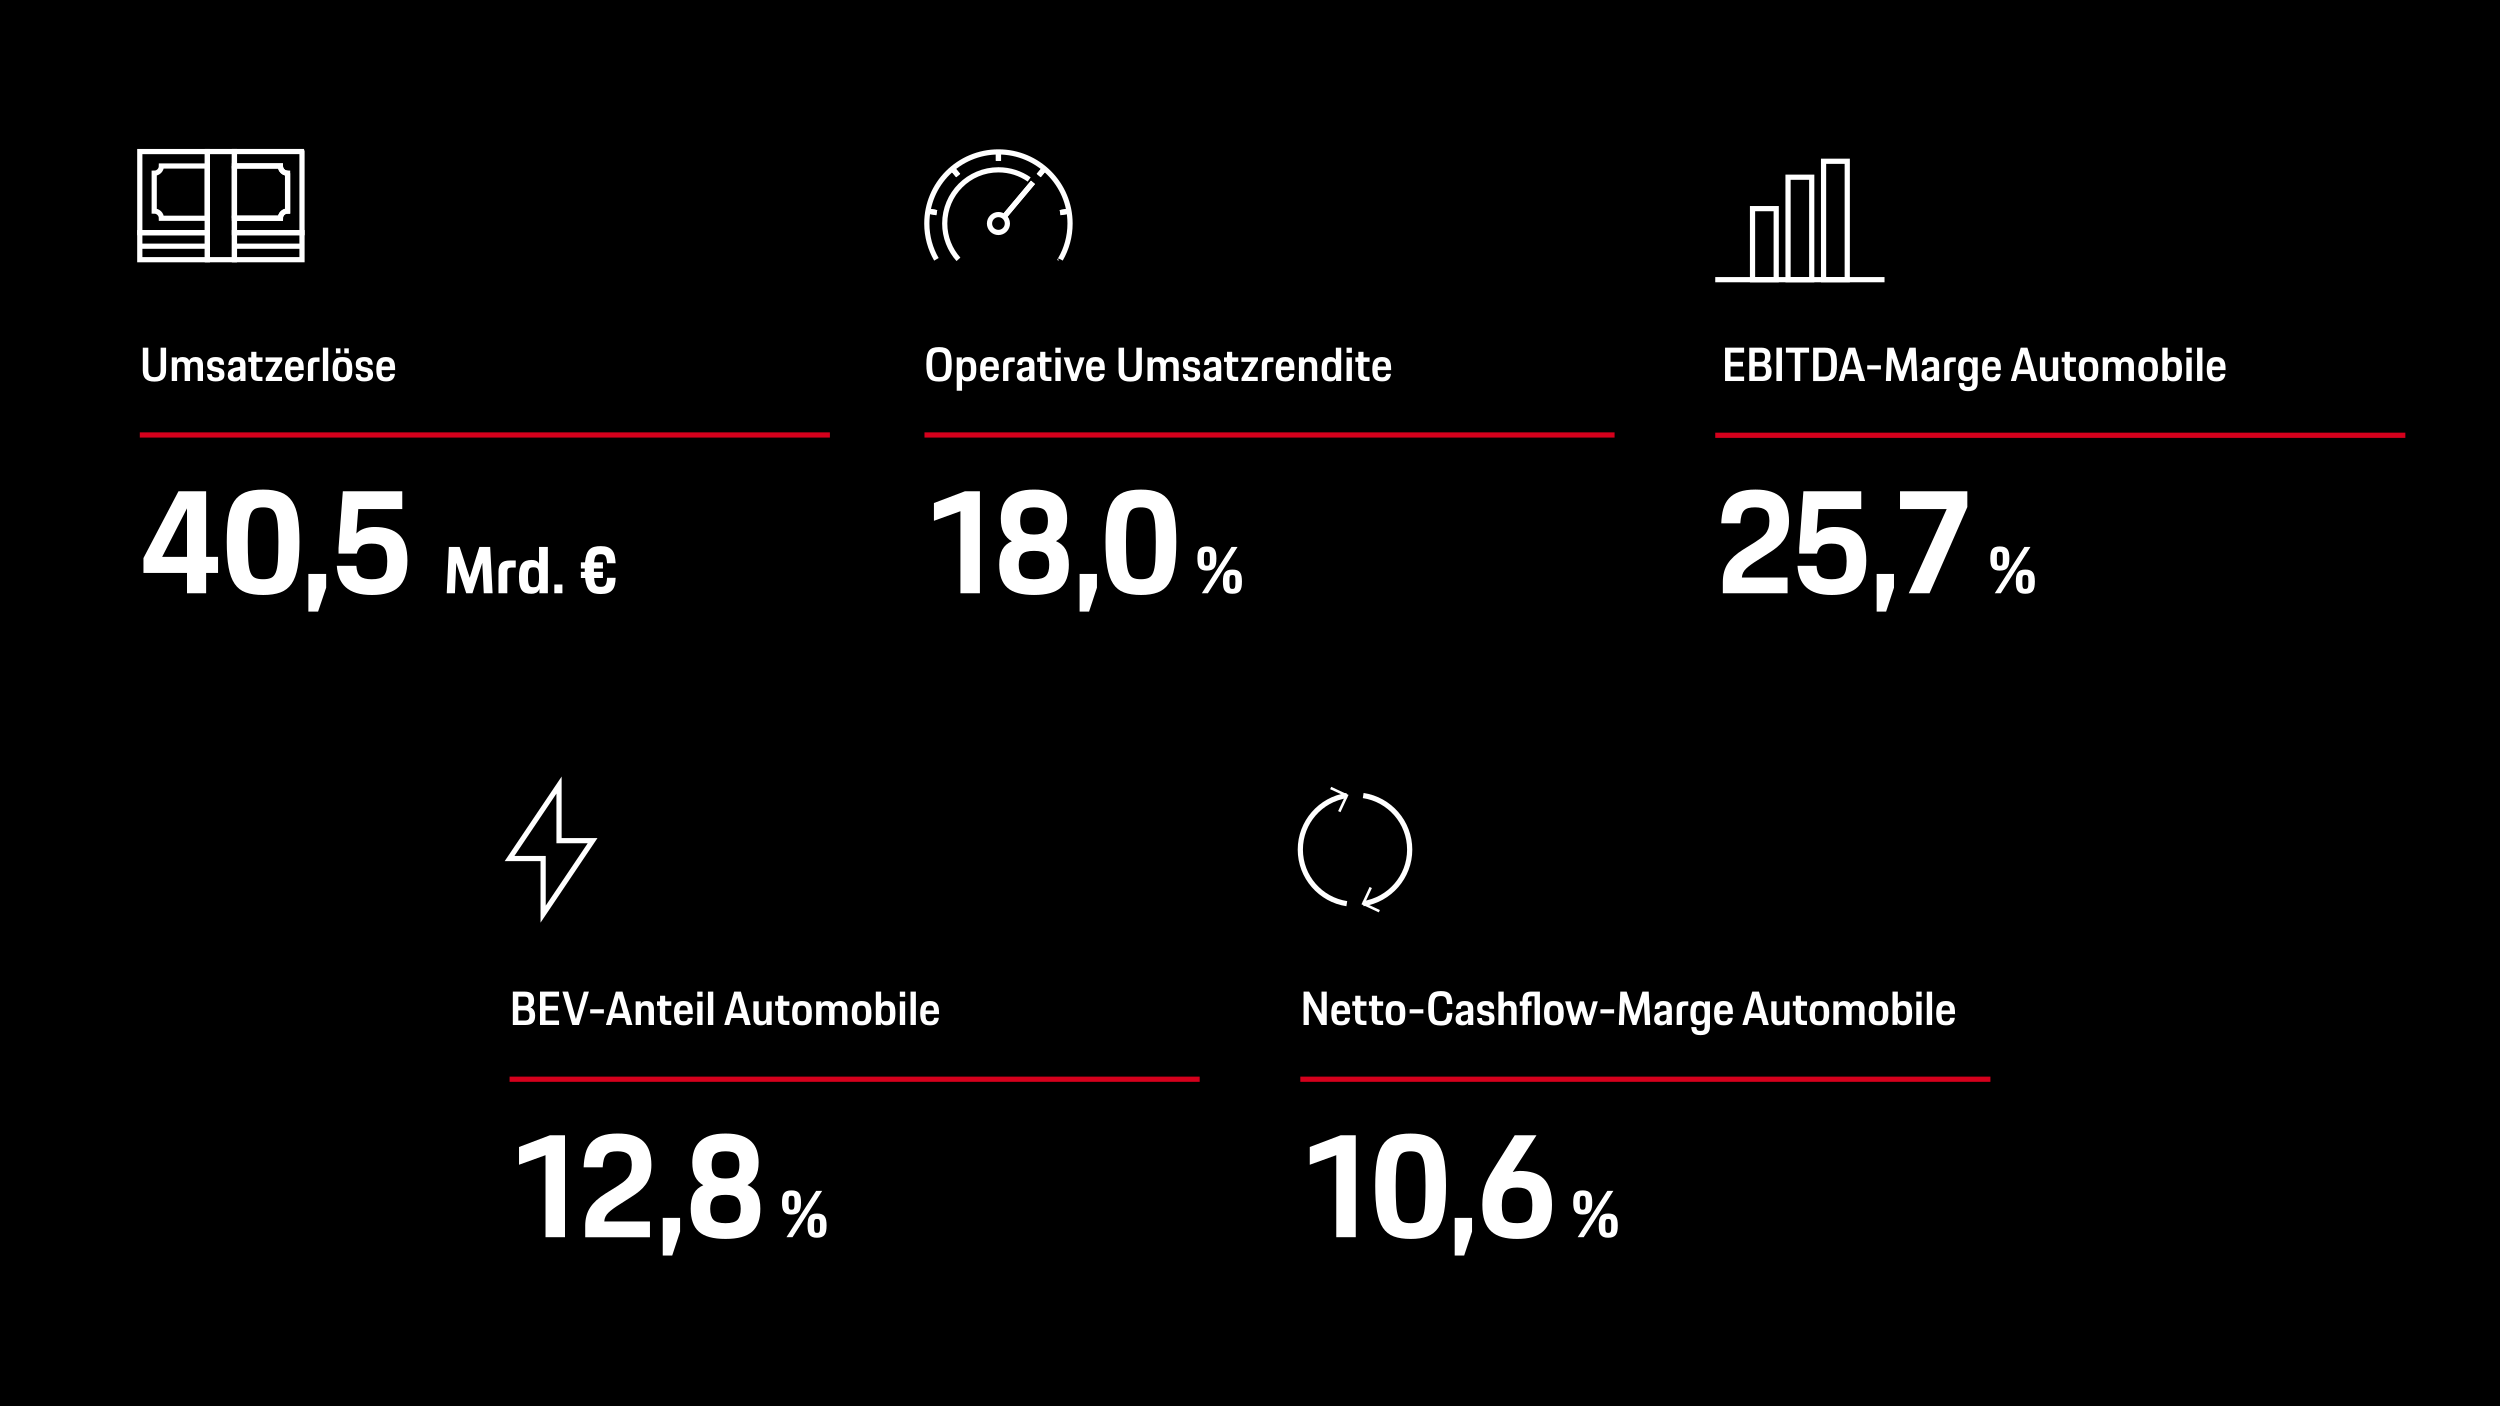 <?xml version="1.0" encoding="UTF-8"?>
<svg xmlns="http://www.w3.org/2000/svg" viewBox="0 0 1920 1080">
  <defs>
    <style>
      .cls-1 {
        stroke-width: 2px;
      }

      .cls-1, .cls-2 {
        stroke: #fff;
      }

      .cls-1, .cls-2, .cls-3 {
        fill: none;
        stroke-miterlimit: 10;
      }

      .cls-2, .cls-3 {
        stroke-width: 4px;
      }

      .cls-3 {
        stroke: #d5001c;
      }

      .cls-4, .cls-5 {
        stroke-width: 0px;
      }

      .cls-5 {
        fill: #fff;
      }
    </style>
  </defs>
  <g id="BG">
    <rect class="cls-4" width="1920" height="1080"/>
  </g>
  <g id="Content">
    <line class="cls-3" x1="107.36" y1="334.06" x2="637.36" y2="334.06"/>
    <g>
      <rect class="cls-2" x="107.36" y="116.4" width="51.9" height="62.29"/>
      <line class="cls-2" x1="180.04" y1="167.61" x2="180.04" y2="127.47"/>
      <path class="cls-2" d="M123.96,127.48h35.3v40.14h-35.3c0-3.05-2.48-5.53-5.53-5.53v-29.06c3.05,0,5.53-2.48,5.53-5.55Z"/>
      <path class="cls-2" d="M220.86,133.01v29.06c-3.07,0-5.53,2.48-5.53,5.53h-35.3v-40.14h35.3c0,.14,0,.29.02.43.21,2.87,2.58,5.12,5.51,5.12Z"/>
      <rect class="cls-2" x="107.36" y="178.69" width="51.9" height="20.76"/>
      <rect class="cls-2" x="180.04" y="178.68" width="51.9" height="20.76"/>
      <line class="cls-2" x1="231.94" y1="189.08" x2="180.04" y2="189.08"/>
      <line class="cls-2" x1="159.26" y1="189.08" x2="107.36" y2="189.08"/>
      <rect class="cls-2" x="159.26" y="116.39" width="20.78" height="83.05"/>
    </g>
    <path class="cls-2" d="M231.94,116.39v62.29h-51.9v-11.08h35.3c0-3.05,2.46-5.53,5.53-5.53v-29.06c-2.93,0-5.29-2.25-5.51-5.12-.02-.14-.02-.29-.02-.43h-35.3v-11.08h51.9Z"/>
    <line class="cls-3" x1="710" y1="334.06" x2="1240" y2="334.06"/>
    <g>
      <line class="cls-2" x1="1317.31" y1="214.79" x2="1447.31" y2="214.79"/>
      <rect class="cls-2" x="1345.94" y="160.23" width="18.19" height="54.56"/>
      <rect class="cls-2" x="1373.22" y="136.1" width="18.19" height="78.69"/>
      <rect class="cls-2" x="1400.5" y="123.85" width="18.19" height="90.93"/>
    </g>
    <line class="cls-3" x1="1317.31" y1="334.29" x2="1847.31" y2="334.29"/>
    <polygon class="cls-2" points="455.12 645.63 429.34 645.63 429.34 602.92 391.35 659.35 417.13 659.35 417.13 702.06 455.12 645.63"/>
    <line class="cls-3" x1="391.35" y1="828.85" x2="921.35" y2="828.85"/>
    <polyline class="cls-1" points="1059.34 699.8 1046.94 694.02 1052.72 681.62"/>
    <polyline class="cls-1" points="1021.96 605.18 1034.35 610.96 1028.58 623.35"/>
    <path class="cls-2" d="M1034.35,694.02c-20.2-3.04-35.7-20.47-35.7-41.52s15.5-38.49,35.7-41.53"/>
    <path class="cls-2" d="M1046.94,610.97c20.2,3.03,35.7,20.48,35.7,41.53s-15.5,38.49-35.7,41.52"/>
    <line class="cls-3" x1="998.65" y1="828.85" x2="1528.65" y2="828.85"/>
    <g>
      <path class="cls-2" d="M719.17,199.17c-4.7-8.1-7.37-17.49-7.37-27.5,0-30.38,24.63-55,55-55s55,24.62,55,55c0,10-2.68,19.39-7.36,27.47.01.01,0,.01-.01.03"/>
      <line class="cls-2" x1="793.32" y1="140.07" x2="771.21" y2="166.41"/>
      <path class="cls-2" d="M736.08,199.17c-6.53-7.3-10.52-16.94-10.52-27.51,0-22.78,18.47-41.24,41.24-41.24,8.78,0,16.92,2.74,23.61,7.41"/>
      <line class="cls-2" x1="766.8" y1="116.67" x2="766.8" y2="123.55"/>
      <line class="cls-2" x1="731.45" y1="129.54" x2="735.87" y2="134.81"/>
      <line class="cls-2" x1="712.65" y1="162.12" x2="719.42" y2="163.32"/>
      <line class="cls-2" x1="820.96" y1="162.11" x2="814.19" y2="163.3"/>
      <line class="cls-2" x1="802.15" y1="129.53" x2="797.73" y2="134.8"/>
      <line class="cls-2" x1="793.32" y1="140.07" x2="771.21" y2="166.41"/>
      <path class="cls-2" d="M773.67,171.66c0,3.79-3.07,6.87-6.87,6.87s-6.86-3.08-6.86-6.87,3.07-6.87,6.86-6.87c1.68,0,3.22.61,4.41,1.62,1.5,1.24,2.46,3.14,2.46,5.25Z"/>
      <line class="cls-2" x1="766.8" y1="116.67" x2="766.8" y2="123.55"/>
      <line class="cls-2" x1="731.45" y1="129.54" x2="735.87" y2="134.81"/>
      <line class="cls-2" x1="712.65" y1="162.12" x2="719.42" y2="163.32"/>
      <line class="cls-2" x1="820.96" y1="162.11" x2="814.19" y2="163.3"/>
      <line class="cls-2" x1="802.15" y1="129.53" x2="797.73" y2="134.8"/>
    </g>
    <g>
      <path class="cls-5" d="M1323.14,446.94c0-5.5,1.25-10.17,3.74-14.02,2.49-3.85,6.38-7.42,11.66-10.73l9.02-5.61c1.61-1.03,3.12-2.05,4.51-3.08,1.39-1.03,2.6-2.15,3.63-3.36,1.03-1.21,1.81-2.62,2.36-4.23.55-1.61.83-3.56.83-5.83,0-3.96-.9-6.69-2.7-8.2-1.8-1.5-4.56-2.25-8.3-2.25-2.05,0-3.76.18-5.12.55-1.36.37-2.47,1.01-3.35,1.92-.88.92-1.54,2.18-1.98,3.79-.44,1.61-.73,3.63-.88,6.05h-14.63c.15-4.11.66-7.77,1.54-11,.88-3.23,2.33-5.94,4.34-8.14,2.02-2.2,4.68-3.89,7.98-5.06,3.3-1.17,7.41-1.76,12.32-1.76s8.8.55,12.1,1.65c3.3,1.1,5.96,2.7,7.97,4.79,2.02,2.09,3.48,4.62,4.4,7.59.92,2.97,1.38,6.33,1.38,10.07,0,3.23-.38,6.07-1.16,8.52-.77,2.46-1.85,4.64-3.25,6.54-1.39,1.91-3.01,3.61-4.84,5.12-1.83,1.5-3.81,2.92-5.94,4.24l-8.91,5.72c-3.81,2.35-6.75,4.49-8.8,6.44-2.05,1.94-3.15,4.23-3.3,6.88h35.09v12.1h-49.72v-8.69Z"/>
      <path class="cls-5" d="M1381.82,420.65l3.19-43.34h44.44v13.64h-32.89l-1.43,18.81c1.54-1.69,3.48-2.95,5.83-3.79,2.35-.84,4.91-1.26,7.7-1.26,8.14,0,14.28,2,18.43,6,4.14,4,6.21,10.58,6.21,19.74s-2.11,15.88-6.33,20.13c-4.22,4.25-10.95,6.38-20.19,6.38-4.55,0-8.43-.51-11.66-1.54-3.23-1.03-5.89-2.51-7.98-4.46-2.09-1.94-3.67-4.31-4.73-7.09-1.06-2.79-1.71-5.9-1.93-9.35h14.63c.22,3.96,1.19,6.67,2.92,8.14,1.72,1.47,4.56,2.2,8.52,2.2,2.27,0,4.16-.22,5.67-.66,1.5-.44,2.7-1.19,3.58-2.25.88-1.06,1.5-2.49,1.87-4.29.37-1.8.55-4.05.55-6.76,0-5.06-.84-8.56-2.53-10.5-1.69-1.94-4.73-2.92-9.13-2.92-3.67,0-6.29.6-7.87,1.81-1.58,1.21-2.66,3.17-3.24,5.89h-13.64v-4.51Z"/>
      <path class="cls-5" d="M1454.58,440.78v10.56l-6.05,18.37h-7.26v-28.93h13.31Z"/>
      <path class="cls-5" d="M1459.21,377.31h51.7v12.1l-29.04,66.22h-15.95l29.15-64.68h-35.86v-13.64Z"/>
      <path class="cls-5" d="M1535.86,438.23c-1.4,0-2.57-.17-3.5-.52-.93-.35-1.68-.9-2.25-1.65-.57-.75-.97-1.72-1.2-2.9s-.35-2.62-.35-4.33c0-1.6.11-2.98.33-4.12.22-1.15.6-2.1,1.15-2.85s1.29-1.31,2.23-1.67c.93-.37,2.13-.55,3.6-.55s2.62.18,3.58.55c.95.37,1.7.92,2.25,1.67s.93,1.7,1.15,2.85c.22,1.15.33,2.52.33,4.12s-.12,3.1-.35,4.3c-.23,1.2-.63,2.17-1.2,2.92-.57.75-1.32,1.3-2.25,1.65-.93.35-2.1.52-3.5.52ZM1554.76,420.03h4.65l-22.8,35.6h-4.65l22.8-35.6ZM1535.86,434.48c.5,0,.9-.07,1.2-.2s.53-.41.7-.83c.17-.42.27-.99.32-1.73.05-.73.08-1.7.08-2.9,0-1.1-.02-1.98-.08-2.65-.05-.67-.16-1.17-.32-1.52-.17-.35-.4-.58-.7-.7-.3-.12-.7-.17-1.2-.17s-.9.06-1.2.17c-.3.12-.53.35-.7.7-.17.35-.27.86-.32,1.52-.05.67-.08,1.55-.08,2.65,0,1.2.02,2.17.08,2.9.05.73.16,1.31.32,1.73s.4.69.7.83.7.2,1.2.2ZM1555.46,456.03c-1.4,0-2.57-.18-3.5-.53s-1.68-.9-2.25-1.65-.97-1.72-1.2-2.9c-.23-1.18-.35-2.62-.35-4.33,0-1.6.11-2.97.33-4.12s.6-2.1,1.15-2.85c.55-.75,1.29-1.31,2.22-1.68.93-.37,2.13-.55,3.6-.55s2.62.18,3.58.55c.95.37,1.7.93,2.25,1.68s.93,1.7,1.15,2.85c.22,1.15.33,2.53.33,4.12s-.12,3.1-.35,4.3-.63,2.17-1.2,2.92-1.32,1.3-2.25,1.65-2.1.53-3.5.53ZM1555.46,452.28c.5,0,.9-.07,1.2-.2.3-.13.53-.41.7-.83.17-.42.28-.99.33-1.72s.08-1.7.08-2.9c0-1.1-.03-1.98-.08-2.65-.05-.67-.16-1.17-.33-1.52-.17-.35-.4-.58-.7-.7-.3-.12-.7-.17-1.2-.17s-.9.06-1.2.17c-.3.12-.53.35-.7.7-.17.35-.28.86-.33,1.52-.05.67-.08,1.55-.08,2.65,0,1.2.03,2.17.08,2.9s.16,1.31.33,1.72c.17.42.4.69.7.83.3.13.7.2,1.2.2Z"/>
    </g>
    <g>
      <path class="cls-5" d="M1324.83,266.99h14.65v3.85h-10.4v7.02h9.54v3.6h-9.54v7.74h10.4v3.42h-14.65v-25.63Z"/>
      <path class="cls-5" d="M1343.41,266.99h9.11c2.52,0,4.36.59,5.51,1.76,1.15,1.18,1.73,2.88,1.73,5.11,0,1.51-.26,2.69-.79,3.53-.53.84-1.19,1.45-1.98,1.84,1.27.48,2.19,1.27,2.75,2.38.56,1.1.85,2.35.85,3.74,0,2.5-.59,4.33-1.76,5.51s-3,1.76-5.47,1.76h-9.94v-25.63ZM1347.66,270.84v7.02h4.64c1.25,0,2.09-.28,2.54-.83.44-.55.67-1.46.67-2.74s-.23-2.11-.7-2.65-1.33-.81-2.57-.81h-4.57ZM1347.66,281.42v7.78h5.22c1.08,0,1.91-.28,2.48-.85.58-.56.86-1.59.86-3.08s-.29-2.5-.86-3.04c-.58-.54-1.4-.81-2.48-.81h-5.22Z"/>
      <path class="cls-5" d="M1364.29,266.99h4.25v25.63h-4.25v-25.63Z"/>
      <path class="cls-5" d="M1371.56,266.99h17.82v3.85h-6.77v21.78h-4.21v-21.78h-6.84v-3.85Z"/>
      <path class="cls-5" d="M1392.48,266.99h8.6c1.85,0,3.4.2,4.64.61,1.25.41,2.25,1.1,3.01,2.09s1.29,2.29,1.6,3.91c.31,1.62.47,3.65.47,6.1s-.15,4.42-.45,6.07c-.3,1.64-.83,2.98-1.58,4-.76,1.02-1.76,1.75-3.02,2.2-1.26.44-2.85.67-4.77.67h-8.5v-25.63ZM1396.72,270.84v18.36h4.36c1.08,0,1.97-.11,2.66-.34s1.24-.68,1.62-1.37c.38-.68.65-1.65.79-2.9.14-1.25.22-2.89.22-4.93,0-1.8-.07-3.27-.22-4.41-.14-1.14-.41-2.04-.79-2.7-.38-.66-.92-1.11-1.62-1.35-.7-.24-1.58-.36-2.66-.36h-4.36Z"/>
      <path class="cls-5" d="M1419.69,266.99h5.11l7.63,25.63h-4.39l-1.55-5.33h-9l-1.51,5.33h-3.92l7.63-25.63ZM1418.54,283.73h6.98l-3.53-12.13-3.46,12.13Z"/>
      <path class="cls-5" d="M1434.02,280.56h10.51v3.17h-10.51v-3.17Z"/>
      <path class="cls-5" d="M1448.35,292.62l1.12-25.63h4.86l6.19,18.36,5.94-18.36h4.82l1.22,25.63h-4.1l-.76-17.64-5.87,17.64h-2.88l-5.94-17.71-.72,17.71h-3.89Z"/>
      <path class="cls-5" d="M1475.67,288.01c0-.91.14-1.69.43-2.34.29-.65.73-1.2,1.33-1.66s1.34-.84,2.21-1.15c.88-.31,1.91-.58,3.11-.79l2.41-.43v-.86c0-1.15-.16-1.97-.49-2.47-.32-.49-1.01-.74-2.07-.74s-1.76.19-2.2.58-.66,1.13-.68,2.23h-3.64c.02-.98.16-1.86.4-2.63.24-.77.62-1.42,1.15-1.94s1.22-.93,2.07-1.21c.85-.28,1.9-.41,3.15-.41,1.32,0,2.4.17,3.24.5s1.49.79,1.96,1.37c.47.58.79,1.24.95,2,.17.76.25,1.57.25,2.43v12.13h-3.92v-1.98c-.31.65-.82,1.19-1.51,1.62-.7.43-1.63.65-2.81.65-1.73,0-3.05-.41-3.98-1.24s-1.39-2.05-1.39-3.65ZM1485.17,284.52l-1.8.29c-1.42.19-2.38.51-2.9.95-.52.44-.77,1.05-.77,1.82,0,1.54.8,2.3,2.41,2.3.96,0,1.71-.26,2.25-.77.54-.52.81-1.35.81-2.5v-2.09Z"/>
      <path class="cls-5" d="M1493.13,280.45c0-2.06.47-3.58,1.4-4.54.94-.96,2.46-1.44,4.57-1.44h2.95v3.42h-2.52c-1.56,0-2.34.78-2.34,2.34v12.38h-4.07v-12.17Z"/>
      <path class="cls-5" d="M1508.39,294.17c.05,1.1.28,1.88.7,2.34.42.46,1.23.68,2.43.68s1.98-.24,2.48-.72c.5-.48.76-1.4.76-2.77v-3.38c-.46.86-1.06,1.48-1.8,1.84-.74.36-1.61.54-2.59.54-1.18,0-2.18-.16-3.02-.49-.84-.32-1.52-.85-2.05-1.58-.53-.73-.91-1.69-1.15-2.86-.24-1.17-.36-2.62-.36-4.32s.14-3.11.41-4.28c.28-1.18.7-2.14,1.28-2.88s1.3-1.28,2.16-1.6c.86-.32,1.88-.49,3.06-.49,1.01,0,1.87.19,2.59.56s1.28,1.06,1.69,2.07v-2.34h3.89v19.04c0,2.4-.58,4.15-1.75,5.24s-3.01,1.64-5.53,1.64c-1.37,0-2.49-.14-3.37-.43-.88-.29-1.58-.7-2.11-1.22-.53-.53-.91-1.18-1.15-1.94-.24-.77-.4-1.64-.47-2.63h3.89ZM1511.35,289.49c.6,0,1.12-.08,1.57-.23.44-.16.8-.46,1.06-.9.26-.44.46-1.06.59-1.84.13-.78.2-1.81.2-3.08,0-1.18-.06-2.13-.18-2.86-.12-.73-.31-1.31-.58-1.73-.26-.42-.61-.71-1.04-.86-.43-.16-.97-.23-1.62-.23s-1.19.08-1.62.23c-.43.16-.78.44-1.04.86-.26.42-.46,1-.58,1.73-.12.73-.18,1.69-.18,2.86s.06,2.23.18,3.01c.12.78.31,1.4.58,1.85.26.46.61.77,1.04.94.43.17.97.25,1.62.25Z"/>
      <path class="cls-5" d="M1529.78,292.91c-1.39,0-2.57-.17-3.53-.5s-1.74-.88-2.34-1.62c-.6-.74-1.03-1.7-1.3-2.88-.26-1.18-.4-2.62-.4-4.32s.14-3.11.41-4.3c.28-1.19.71-2.16,1.31-2.92.6-.76,1.37-1.31,2.3-1.66.94-.35,2.08-.52,3.42-.52s2.5.19,3.4.58c.9.38,1.62.95,2.16,1.71.54.76.92,1.72,1.13,2.88.22,1.16.32,2.51.32,4.05v.86h-10.4c.02,1.18.1,2.12.23,2.84s.33,1.28.59,1.67c.26.4.62.66,1.06.79s.98.2,1.6.2c1.01,0,1.75-.19,2.21-.56.47-.37.76-1.07.88-2.11h3.67c-.14,1.8-.74,3.22-1.78,4.25s-2.71,1.55-4.99,1.55ZM1529.67,277.64c-.5,0-.94.05-1.31.16-.37.11-.7.3-.97.58s-.5.66-.67,1.15c-.17.49-.29,1.13-.36,1.93h6.44c-.05-.74-.14-1.36-.29-1.85-.14-.49-.34-.88-.58-1.17-.24-.29-.55-.49-.92-.61s-.82-.18-1.35-.18Z"/>
      <path class="cls-5" d="M1551.92,266.99h5.11l7.63,25.63h-4.39l-1.55-5.33h-9l-1.51,5.33h-3.92l7.63-25.63ZM1550.77,283.73h6.98l-3.53-12.13-3.46,12.13Z"/>
      <path class="cls-5" d="M1566.64,274.48h4.1v11.27c0,1.49.21,2.52.63,3.1s1.17.86,2.25.86,1.84-.28,2.29-.83c.44-.55.67-1.58.67-3.1v-11.3h4.14v18.14h-3.92v-2.23c-.65,1.68-2.14,2.52-4.46,2.52-2.02,0-3.47-.56-4.36-1.69-.89-1.13-1.33-2.74-1.33-4.82v-11.92Z"/>
      <path class="cls-5" d="M1583.38,274.48h2.3v-4.32h3.96v4.32h4.68v3.42h-4.68v8.82c0,1.06.19,1.77.56,2.14s1.05.56,2.03.56h2.05v3.2h-2.81c-2.11,0-3.63-.47-4.55-1.4-.92-.94-1.39-2.48-1.39-4.64v-8.68h-2.16v-3.42Z"/>
      <path class="cls-5" d="M1603.97,292.91c-1.42,0-2.6-.17-3.56-.5s-1.73-.87-2.32-1.6c-.59-.73-1.01-1.69-1.28-2.88-.26-1.19-.4-2.65-.4-4.37s.13-3.19.4-4.39c.26-1.2.7-2.17,1.3-2.9.6-.73,1.38-1.26,2.34-1.58.96-.32,2.14-.49,3.53-.49s2.57.17,3.53.5,1.74.88,2.34,1.62,1.03,1.71,1.3,2.9c.26,1.19.4,2.63.4,4.34s-.13,3.19-.4,4.37c-.26,1.19-.7,2.15-1.3,2.88-.6.73-1.38,1.27-2.34,1.6s-2.14.5-3.53.5ZM1603.97,289.7c.65,0,1.19-.08,1.62-.25.43-.17.78-.48,1.04-.94.26-.46.45-1.08.56-1.87.11-.79.16-1.82.16-3.1,0-1.2-.05-2.18-.16-2.93-.11-.76-.29-1.34-.56-1.76-.26-.42-.61-.71-1.04-.86-.43-.16-.97-.23-1.62-.23s-1.19.08-1.62.23c-.43.16-.78.44-1.04.86-.26.42-.46,1.01-.58,1.76-.12.76-.18,1.73-.18,2.93,0,1.27.06,2.31.18,3.11.12.8.31,1.43.58,1.87.26.44.61.75,1.04.92.43.17.97.25,1.62.25Z"/>
      <path class="cls-5" d="M1614.88,274.48h3.92v2.2c.67-1.66,2.15-2.48,4.43-2.48,1.32,0,2.39.24,3.22.72.83.48,1.45,1.19,1.85,2.12.33-.91.92-1.61,1.76-2.11.84-.49,1.88-.74,3.13-.74,2.04,0,3.5.56,4.37,1.67s1.31,2.73,1.31,4.84v11.92h-4.1v-10.98c0-1.46-.21-2.47-.63-3.02-.42-.55-1.17-.83-2.25-.83s-1.81.25-2.27.76-.68,1.48-.68,2.92v11.16h-4.14v-10.98c0-1.46-.21-2.47-.63-3.02-.42-.55-1.16-.83-2.21-.83s-1.82.25-2.29.76c-.47.5-.7,1.48-.7,2.92v11.16h-4.1v-18.14Z"/>
      <path class="cls-5" d="M1649.76,292.91c-1.42,0-2.6-.17-3.56-.5s-1.73-.87-2.32-1.6c-.59-.73-1.01-1.69-1.28-2.88-.26-1.19-.4-2.65-.4-4.37s.13-3.19.4-4.39c.26-1.2.7-2.17,1.3-2.9.6-.73,1.38-1.26,2.34-1.58.96-.32,2.14-.49,3.53-.49s2.57.17,3.53.5,1.74.88,2.34,1.62,1.03,1.71,1.3,2.9c.26,1.19.4,2.63.4,4.34s-.13,3.19-.4,4.37c-.26,1.19-.7,2.15-1.3,2.88-.6.73-1.38,1.27-2.34,1.6s-2.14.5-3.53.5ZM1649.76,289.7c.65,0,1.19-.08,1.62-.25.43-.17.78-.48,1.04-.94.26-.46.45-1.08.56-1.87.11-.79.16-1.82.16-3.1,0-1.2-.05-2.18-.16-2.93-.11-.76-.29-1.34-.56-1.76-.26-.42-.61-.71-1.04-.86-.43-.16-.97-.23-1.62-.23s-1.19.08-1.62.23c-.43.16-.78.44-1.04.86-.26.42-.46,1.01-.58,1.76-.12.76-.18,1.73-.18,2.93,0,1.27.06,2.31.18,3.11.12.8.31,1.43.58,1.87.26.44.61.75,1.04.92.43.17.97.25,1.62.25Z"/>
      <path class="cls-5" d="M1660.67,266.99h4.1v9.5c.43-.84,1.01-1.43,1.75-1.78.73-.35,1.57-.52,2.5-.52,1.2,0,2.23.16,3.08.49.85.32,1.55.85,2.09,1.58.54.73.94,1.7,1.19,2.9s.38,2.66.38,4.39-.14,3.19-.41,4.37c-.28,1.19-.7,2.15-1.26,2.88-.56.73-1.28,1.27-2.14,1.6-.86.34-1.88.5-3.06.5-1.01,0-1.88-.18-2.63-.54s-1.32-1.04-1.73-2.05v2.3h-3.85v-25.63ZM1668.2,289.7c.65,0,1.19-.08,1.62-.25.43-.17.79-.48,1.06-.94.28-.46.47-1.09.58-1.89.11-.8.16-1.83.16-3.08s-.05-2.18-.16-2.93-.3-1.34-.58-1.76c-.28-.42-.63-.71-1.06-.86-.43-.16-.97-.23-1.62-.23s-1.15.07-1.58.22c-.43.14-.78.43-1.04.85-.26.42-.46,1.01-.59,1.76s-.2,1.75-.2,2.97.06,2.31.18,3.11c.12.8.32,1.43.59,1.87.28.44.63.75,1.06.92.43.17.96.25,1.58.25Z"/>
      <path class="cls-5" d="M1679.14,266.99h4.1v4h-4.1v-4ZM1679.14,274.48h4.1v18.14h-4.1v-18.14Z"/>
      <path class="cls-5" d="M1687.35,266.99h4.1v25.63h-4.1v-25.63Z"/>
      <path class="cls-5" d="M1702.36,292.91c-1.39,0-2.57-.17-3.53-.5s-1.74-.88-2.34-1.62c-.6-.74-1.03-1.7-1.3-2.88-.26-1.18-.4-2.62-.4-4.32s.14-3.11.41-4.3c.28-1.19.71-2.16,1.31-2.92.6-.76,1.37-1.31,2.3-1.66.94-.35,2.08-.52,3.42-.52s2.5.19,3.4.58c.9.38,1.62.95,2.16,1.71.54.76.92,1.72,1.13,2.88.22,1.16.32,2.51.32,4.05v.86h-10.4c.02,1.18.1,2.12.23,2.84s.33,1.28.59,1.67c.26.4.62.66,1.06.79s.98.2,1.6.2c1.01,0,1.75-.19,2.21-.56.47-.37.76-1.07.88-2.11h3.67c-.14,1.8-.74,3.22-1.78,4.25s-2.71,1.55-4.99,1.55ZM1702.25,277.64c-.5,0-.94.05-1.31.16-.37.11-.7.3-.97.58s-.5.66-.67,1.15c-.17.49-.29,1.13-.36,1.93h6.44c-.05-.74-.14-1.36-.29-1.85-.14-.49-.34-.88-.58-1.17-.24-.29-.55-.49-.92-.61s-.82-.18-1.35-.18Z"/>
    </g>
    <g>
      <path class="cls-5" d="M418.96,887.16l-20.35,7.37v-13.64l23.76-9.02h11.55v78.32h-14.96v-63.03Z"/>
      <path class="cls-5" d="M449.44,941.5c0-5.5,1.25-10.17,3.74-14.02,2.49-3.85,6.38-7.42,11.66-10.73l9.02-5.61c1.61-1.03,3.12-2.05,4.51-3.08,1.39-1.03,2.6-2.15,3.63-3.36,1.03-1.21,1.82-2.62,2.37-4.23.55-1.61.83-3.56.83-5.83,0-3.96-.9-6.69-2.7-8.2-1.8-1.5-4.57-2.25-8.3-2.25-2.05,0-3.76.18-5.12.55-1.36.37-2.47,1.01-3.36,1.92-.88.92-1.54,2.18-1.98,3.79-.44,1.61-.73,3.63-.88,6.05h-14.63c.15-4.11.66-7.77,1.54-11,.88-3.23,2.33-5.94,4.34-8.14,2.02-2.2,4.67-3.89,7.97-5.06,3.3-1.17,7.41-1.76,12.32-1.76s8.8.55,12.1,1.65c3.3,1.1,5.96,2.7,7.98,4.79,2.02,2.09,3.48,4.62,4.4,7.59.92,2.97,1.38,6.33,1.38,10.07,0,3.23-.38,6.07-1.15,8.52-.77,2.46-1.85,4.64-3.25,6.54-1.39,1.91-3.01,3.61-4.84,5.12-1.83,1.5-3.81,2.92-5.94,4.24l-8.91,5.72c-3.81,2.35-6.75,4.49-8.8,6.44-2.05,1.94-3.15,4.23-3.3,6.88h35.09v12.1h-49.72v-8.69Z"/>
      <path class="cls-5" d="M522.3,935.34v10.56l-6.05,18.37h-7.26v-28.93h13.31Z"/>
      <path class="cls-5" d="M530.47,928.3c0-4.84.79-8.71,2.37-11.61,1.58-2.9,4.02-5.04,7.32-6.43-2.71-1.54-4.8-3.72-6.27-6.54-1.47-2.82-2.2-6.47-2.2-10.95,0-3.23.44-6.2,1.32-8.91.88-2.71,2.33-5.06,4.34-7.04,2.02-1.98,4.64-3.52,7.87-4.62,3.23-1.1,7.22-1.65,11.99-1.65s8.87.55,12.1,1.65c3.23,1.1,5.83,2.64,7.81,4.62,1.98,1.98,3.39,4.33,4.23,7.04.84,2.71,1.27,5.68,1.27,8.91,0,4.4-.75,8.01-2.25,10.83-1.5,2.82-3.61,5-6.33,6.54,3.37,1.47,5.87,3.63,7.48,6.49,1.61,2.86,2.42,6.75,2.42,11.66,0,7.99-2.09,13.86-6.27,17.6s-11,5.61-20.46,5.61-16.37-1.87-20.51-5.61c-4.14-3.74-6.22-9.61-6.22-17.6ZM545.43,928.3c0,3.89.83,6.71,2.48,8.47,1.65,1.76,4.75,2.64,9.29,2.64s7.63-.88,9.24-2.64c1.61-1.76,2.42-4.58,2.42-8.47s-.81-6.45-2.42-8.14c-1.61-1.69-4.69-2.53-9.24-2.53s-7.65.84-9.29,2.53c-1.65,1.69-2.48,4.4-2.48,8.14ZM557.2,905.09c4.18,0,7-.86,8.47-2.58,1.47-1.72,2.2-4.35,2.2-7.87s-.73-6.23-2.2-7.92c-1.47-1.69-4.29-2.53-8.47-2.53s-7.09.84-8.53,2.53c-1.43,1.69-2.14,4.33-2.14,7.92s.71,6.14,2.14,7.87c1.43,1.72,4.27,2.58,8.53,2.58Z"/>
      <path class="cls-5" d="M607.89,932.79c-1.4,0-2.57-.17-3.5-.52-.93-.35-1.68-.9-2.25-1.65-.57-.75-.97-1.72-1.2-2.9-.23-1.18-.35-2.62-.35-4.33,0-1.6.11-2.98.33-4.12.22-1.15.6-2.1,1.15-2.85s1.29-1.31,2.22-1.67c.93-.37,2.13-.55,3.6-.55s2.62.18,3.57.55c.95.37,1.7.92,2.25,1.67.55.75.93,1.7,1.15,2.85.22,1.15.33,2.52.33,4.12s-.12,3.1-.35,4.3-.63,2.17-1.2,2.92c-.57.75-1.32,1.3-2.25,1.65-.93.35-2.1.52-3.5.52ZM626.79,914.59h4.65l-22.8,35.6h-4.65l22.8-35.6ZM607.89,929.04c.5,0,.9-.07,1.2-.2.3-.13.53-.41.7-.83s.28-.99.33-1.73c.05-.73.08-1.7.08-2.9,0-1.1-.03-1.98-.08-2.65-.05-.67-.16-1.17-.33-1.52-.17-.35-.4-.58-.7-.7-.3-.12-.7-.17-1.2-.17s-.9.06-1.2.17c-.3.12-.53.35-.7.7-.17.35-.28.86-.33,1.52-.05.67-.08,1.55-.08,2.65,0,1.2.03,2.17.08,2.9.05.73.16,1.31.33,1.73.17.42.4.69.7.83s.7.2,1.2.2ZM627.49,950.59c-1.4,0-2.57-.18-3.5-.53-.93-.35-1.68-.9-2.25-1.65-.57-.75-.97-1.72-1.2-2.9-.23-1.18-.35-2.62-.35-4.33,0-1.6.11-2.97.33-4.12.22-1.15.6-2.1,1.15-2.85s1.29-1.31,2.23-1.68c.93-.37,2.13-.55,3.6-.55s2.62.18,3.58.55c.95.37,1.7.93,2.25,1.68s.93,1.7,1.15,2.85.33,2.53.33,4.12-.12,3.1-.35,4.3c-.23,1.2-.63,2.17-1.2,2.92-.57.75-1.32,1.3-2.25,1.65-.93.35-2.1.53-3.5.53ZM627.49,946.84c.5,0,.9-.07,1.2-.2.3-.13.53-.41.7-.83.17-.42.27-.99.32-1.72.05-.73.08-1.7.08-2.9,0-1.1-.02-1.98-.08-2.65-.05-.67-.16-1.17-.32-1.52-.17-.35-.4-.58-.7-.7-.3-.12-.7-.17-1.2-.17s-.9.06-1.2.17c-.3.12-.53.35-.7.7-.17.35-.27.86-.32,1.52-.05.67-.08,1.55-.08,2.65,0,1.2.02,2.17.08,2.9.05.73.16,1.31.32,1.72.17.42.4.69.7.83.3.13.7.2,1.2.2Z"/>
    </g>
    <g>
      <path class="cls-5" d="M393.83,761.55h9.11c2.52,0,4.36.59,5.51,1.76,1.15,1.18,1.73,2.88,1.73,5.11,0,1.51-.26,2.69-.79,3.53-.53.84-1.19,1.45-1.98,1.84,1.27.48,2.19,1.27,2.75,2.38.56,1.1.85,2.35.85,3.74,0,2.5-.59,4.33-1.76,5.51s-3,1.76-5.47,1.76h-9.94v-25.63ZM398.08,765.4v7.02h4.64c1.25,0,2.09-.28,2.54-.83.44-.55.67-1.46.67-2.74s-.23-2.11-.7-2.65c-.47-.54-1.33-.81-2.57-.81h-4.57ZM398.08,775.99v7.78h5.22c1.08,0,1.91-.28,2.48-.85.58-.56.86-1.59.86-3.08s-.29-2.5-.86-3.04c-.58-.54-1.4-.81-2.48-.81h-5.22Z"/>
      <path class="cls-5" d="M414.71,761.55h14.65v3.85h-10.4v7.02h9.54v3.6h-9.54v7.74h10.4v3.42h-14.65v-25.63Z"/>
      <path class="cls-5" d="M431.92,761.55h4.39l6.01,21.02,6.05-21.02h3.92l-7.63,25.63h-5.11l-7.63-25.63Z"/>
      <path class="cls-5" d="M453.26,775.12h10.51v3.17h-10.51v-3.17Z"/>
      <path class="cls-5" d="M472.96,761.55h5.11l7.63,25.63h-4.39l-1.55-5.33h-9l-1.51,5.33h-3.92l7.63-25.63ZM471.8,778.29h6.98l-3.53-12.13-3.46,12.13Z"/>
      <path class="cls-5" d="M488.18,769.04h3.92v2.2c.67-1.65,2.15-2.48,4.43-2.48,2.04,0,3.5.56,4.39,1.67.89,1.12,1.33,2.73,1.33,4.84v11.92h-4.14v-10.98c0-1.46-.21-2.47-.63-3.02s-1.16-.83-2.21-.83-1.85.27-2.3.81c-.46.54-.68,1.55-.68,3.04v10.98h-4.1v-18.14Z"/>
      <path class="cls-5" d="M504.6,769.04h2.3v-4.32h3.96v4.32h4.68v3.42h-4.68v8.82c0,1.06.19,1.77.56,2.14.37.37,1.05.56,2.03.56h2.05v3.21h-2.81c-2.11,0-3.63-.47-4.55-1.4-.92-.94-1.39-2.48-1.39-4.64v-8.68h-2.16v-3.42Z"/>
      <path class="cls-5" d="M525.19,787.47c-1.39,0-2.57-.17-3.53-.5-.96-.34-1.74-.88-2.34-1.62s-1.03-1.71-1.3-2.88c-.26-1.18-.4-2.62-.4-4.32s.14-3.11.41-4.3c.28-1.19.71-2.16,1.31-2.92s1.37-1.31,2.3-1.66c.94-.35,2.08-.52,3.42-.52s2.5.19,3.4.57c.9.38,1.62.96,2.16,1.71s.92,1.72,1.13,2.88c.22,1.16.32,2.51.32,4.05v.87h-10.4c.02,1.18.1,2.12.23,2.84.13.72.33,1.28.59,1.67.26.39.62.66,1.06.79.44.13.98.2,1.6.2,1.01,0,1.75-.19,2.21-.56.47-.37.76-1.07.88-2.11h3.67c-.14,1.8-.74,3.21-1.78,4.25-1.04,1.03-2.71,1.55-4.99,1.55ZM525.08,772.21c-.5,0-.94.05-1.31.16s-.7.3-.97.58c-.28.28-.5.66-.67,1.15s-.29,1.13-.36,1.93h6.44c-.05-.74-.14-1.36-.29-1.85s-.34-.88-.58-1.17c-.24-.29-.55-.49-.92-.61-.37-.12-.82-.18-1.35-.18Z"/>
      <path class="cls-5" d="M535.49,761.55h4.1v4h-4.1v-4ZM535.49,769.04h4.1v18.14h-4.1v-18.14Z"/>
      <path class="cls-5" d="M543.69,761.55h4.1v25.63h-4.1v-25.63Z"/>
      <path class="cls-5" d="M563.85,761.55h5.11l7.63,25.63h-4.39l-1.55-5.33h-9l-1.51,5.33h-3.92l7.63-25.63ZM562.7,778.29h6.98l-3.53-12.13-3.46,12.13Z"/>
      <path class="cls-5" d="M578.58,769.04h4.1v11.27c0,1.49.21,2.52.63,3.1.42.58,1.17.87,2.25.87s1.84-.28,2.29-.83c.44-.55.67-1.58.67-3.1v-11.3h4.14v18.14h-3.92v-2.23c-.65,1.68-2.14,2.52-4.46,2.52-2.02,0-3.47-.56-4.36-1.69s-1.33-2.74-1.33-4.82v-11.92Z"/>
      <path class="cls-5" d="M595.32,769.04h2.3v-4.32h3.96v4.32h4.68v3.42h-4.68v8.82c0,1.06.19,1.77.56,2.14s1.05.56,2.03.56h2.05v3.21h-2.81c-2.11,0-3.63-.47-4.55-1.4s-1.39-2.48-1.39-4.64v-8.68h-2.16v-3.42Z"/>
      <path class="cls-5" d="M615.91,787.47c-1.42,0-2.6-.17-3.56-.5-.96-.34-1.73-.87-2.32-1.6s-1.01-1.69-1.28-2.88c-.26-1.19-.4-2.64-.4-4.37s.13-3.19.4-4.39c.26-1.2.7-2.17,1.3-2.9.6-.73,1.38-1.26,2.34-1.58.96-.32,2.14-.48,3.53-.48s2.57.17,3.53.5,1.74.88,2.34,1.62,1.03,1.71,1.3,2.9.4,2.63.4,4.34-.13,3.19-.4,4.37c-.26,1.19-.7,2.15-1.3,2.88s-1.38,1.27-2.34,1.6-2.14.5-3.53.5ZM615.91,784.27c.65,0,1.19-.08,1.62-.25.43-.17.78-.48,1.04-.94.26-.46.45-1.08.56-1.87.11-.79.16-1.82.16-3.1,0-1.2-.05-2.18-.16-2.93-.11-.76-.29-1.34-.56-1.76s-.61-.71-1.04-.87c-.43-.16-.97-.23-1.62-.23s-1.19.08-1.62.23c-.43.16-.78.45-1.04.87-.26.42-.46,1.01-.58,1.76-.12.76-.18,1.73-.18,2.93,0,1.27.06,2.31.18,3.11.12.8.31,1.43.58,1.87.26.44.61.75,1.04.92.43.17.97.25,1.62.25Z"/>
      <path class="cls-5" d="M626.82,769.04h3.92v2.2c.67-1.65,2.15-2.48,4.43-2.48,1.32,0,2.39.24,3.22.72.83.48,1.45,1.19,1.85,2.12.34-.91.92-1.62,1.76-2.11.84-.49,1.88-.74,3.13-.74,2.04,0,3.5.56,4.37,1.67.88,1.12,1.31,2.73,1.31,4.84v11.92h-4.1v-10.98c0-1.46-.21-2.47-.63-3.02-.42-.55-1.17-.83-2.25-.83s-1.81.25-2.27.76-.68,1.48-.68,2.92v11.16h-4.14v-10.98c0-1.46-.21-2.47-.63-3.02s-1.16-.83-2.21-.83-1.82.25-2.29.76c-.47.5-.7,1.48-.7,2.92v11.16h-4.1v-18.14Z"/>
      <path class="cls-5" d="M661.7,787.47c-1.42,0-2.6-.17-3.56-.5-.96-.34-1.73-.87-2.32-1.6s-1.01-1.69-1.28-2.88c-.26-1.19-.4-2.64-.4-4.37s.13-3.19.4-4.39c.26-1.2.7-2.17,1.3-2.9.6-.73,1.38-1.26,2.34-1.58.96-.32,2.13-.48,3.53-.48s2.57.17,3.53.5c.96.34,1.74.88,2.34,1.62s1.03,1.71,1.3,2.9.4,2.63.4,4.34-.13,3.19-.4,4.37c-.26,1.19-.7,2.15-1.3,2.88s-1.38,1.27-2.34,1.6c-.96.34-2.13.5-3.53.5ZM661.7,784.27c.65,0,1.19-.08,1.62-.25.43-.17.78-.48,1.04-.94.26-.46.45-1.08.56-1.87.11-.79.16-1.82.16-3.1,0-1.2-.05-2.18-.16-2.93-.11-.76-.29-1.34-.56-1.76s-.61-.71-1.04-.87c-.43-.16-.97-.23-1.62-.23s-1.19.08-1.62.23c-.43.16-.78.45-1.04.87s-.46,1.01-.58,1.76c-.12.76-.18,1.73-.18,2.93,0,1.27.06,2.31.18,3.11.12.8.31,1.43.58,1.87.26.44.61.75,1.04.92.43.17.97.25,1.62.25Z"/>
      <path class="cls-5" d="M672.61,761.55h4.1v9.5c.43-.84,1.01-1.43,1.75-1.78.73-.35,1.57-.52,2.5-.52,1.2,0,2.23.16,3.08.48.85.32,1.55.85,2.09,1.58.54.73.94,1.7,1.19,2.9.25,1.2.38,2.66.38,4.39s-.14,3.19-.41,4.37c-.28,1.19-.7,2.15-1.26,2.88-.56.73-1.28,1.27-2.14,1.6-.86.34-1.88.5-3.06.5-1.01,0-1.88-.18-2.63-.54-.74-.36-1.32-1.04-1.73-2.05v2.3h-3.85v-25.63ZM680.13,784.27c.65,0,1.19-.08,1.62-.25.43-.17.79-.48,1.06-.94.28-.46.47-1.09.58-1.89s.16-1.83.16-3.08-.05-2.18-.16-2.93-.3-1.34-.58-1.76c-.28-.42-.63-.71-1.06-.87-.43-.16-.97-.23-1.62-.23s-1.15.07-1.58.22c-.43.14-.78.43-1.04.85-.26.42-.46,1.01-.59,1.76s-.2,1.75-.2,2.97.06,2.31.18,3.11c.12.8.32,1.43.59,1.87.28.44.63.75,1.06.92.43.17.96.25,1.58.25Z"/>
      <path class="cls-5" d="M691.07,761.55h4.1v4h-4.1v-4ZM691.07,769.04h4.1v18.14h-4.1v-18.14Z"/>
      <path class="cls-5" d="M699.28,761.55h4.1v25.63h-4.1v-25.63Z"/>
      <path class="cls-5" d="M714.29,787.47c-1.39,0-2.57-.17-3.53-.5s-1.74-.88-2.34-1.62c-.6-.74-1.03-1.71-1.3-2.88-.26-1.18-.4-2.62-.4-4.32s.14-3.11.41-4.3c.28-1.19.71-2.16,1.31-2.92.6-.76,1.37-1.31,2.3-1.66.94-.35,2.08-.52,3.42-.52s2.5.19,3.4.57c.9.38,1.62.96,2.16,1.71s.92,1.72,1.13,2.88c.22,1.16.32,2.51.32,4.05v.87h-10.4c.02,1.18.1,2.12.23,2.84.13.72.33,1.28.59,1.67.26.39.62.66,1.06.79.44.13.98.2,1.6.2,1.01,0,1.75-.19,2.21-.56.47-.37.76-1.07.88-2.11h3.67c-.14,1.8-.74,3.21-1.78,4.25-1.04,1.03-2.71,1.55-4.99,1.55ZM714.19,772.21c-.5,0-.94.05-1.31.16s-.7.3-.97.58c-.28.28-.5.66-.67,1.15s-.29,1.13-.36,1.93h6.44c-.05-.74-.14-1.36-.29-1.85-.14-.49-.34-.88-.58-1.17-.24-.29-.55-.49-.92-.61-.37-.12-.82-.18-1.35-.18Z"/>
    </g>
    <g>
      <path class="cls-5" d="M1026.26,887.16l-20.35,7.37v-13.64l23.76-9.02h11.55v78.32h-14.96v-63.03Z"/>
      <path class="cls-5" d="M1083.35,951.51c-5.13,0-9.44-.64-12.92-1.93-3.48-1.28-6.27-3.5-8.36-6.65-2.09-3.15-3.59-7.35-4.51-12.6-.92-5.24-1.38-11.79-1.38-19.63,0-7.33.4-13.55,1.21-18.64.81-5.1,2.24-9.24,4.29-12.43,2.05-3.19,4.82-5.5,8.3-6.93,3.48-1.43,7.94-2.14,13.37-2.14s9.79.71,13.31,2.14c3.52,1.43,6.31,3.72,8.36,6.88,2.05,3.15,3.48,7.3,4.29,12.43.81,5.13,1.21,11.37,1.21,18.7,0,7.85-.46,14.39-1.38,19.63-.92,5.24-2.42,9.42-4.51,12.54-2.09,3.12-4.88,5.33-8.36,6.66-3.48,1.32-7.79,1.98-12.92,1.98ZM1083.35,939.41c2.49,0,4.49-.35,6-1.04,1.5-.7,2.66-2.07,3.46-4.12.81-2.05,1.34-4.97,1.59-8.75.26-3.78.39-8.71.39-14.79,0-5.57-.17-10.1-.5-13.58-.33-3.48-.92-6.18-1.76-8.08-.84-1.91-2.02-3.19-3.52-3.85-1.5-.66-3.39-.99-5.67-.99s-4.25.33-5.72.99c-1.47.66-2.62,1.94-3.46,3.85-.84,1.91-1.43,4.6-1.76,8.08-.33,3.48-.5,8.01-.5,13.58,0,6.09.13,11.02.39,14.79.26,3.78.79,6.69,1.59,8.75.81,2.05,1.96,3.43,3.46,4.12,1.5.7,3.5,1.04,6,1.04Z"/>
      <path class="cls-5" d="M1130.52,935.34v10.56l-6.05,18.37h-7.26v-28.93h13.31Z"/>
      <path class="cls-5" d="M1138.44,925.33c0-2.86.17-5.43.5-7.7.33-2.27.83-4.46,1.49-6.55.66-2.09,1.5-4.12,2.53-6.1,1.03-1.98,2.27-4.14,3.74-6.49l16.61-26.62h16.72l-18.26,28.27c1.91-.59,3.67-.88,5.28-.88,3.96,0,7.5.48,10.62,1.43,3.12.95,5.72,2.46,7.81,4.51,2.09,2.05,3.68,4.75,4.79,8.08,1.1,3.34,1.65,7.35,1.65,12.04s-.57,8.93-1.71,12.27c-1.14,3.34-2.84,6.03-5.11,8.08-2.27,2.05-5.06,3.54-8.36,4.46s-7.15,1.38-11.55,1.38-8.25-.46-11.55-1.38c-3.3-.92-6.09-2.4-8.36-4.46-2.27-2.05-3.98-4.75-5.12-8.08-1.14-3.34-1.71-7.42-1.71-12.27ZM1153.4,925.44c0,2.71.18,4.97.55,6.76.37,1.8.99,3.23,1.87,4.29.88,1.06,2.07,1.82,3.58,2.25,1.5.44,3.43.66,5.78.66s4.16-.22,5.67-.66c1.5-.44,2.7-1.19,3.58-2.25.88-1.06,1.5-2.49,1.87-4.29.37-1.8.55-4.05.55-6.76,0-5.06-.84-8.56-2.53-10.5-1.69-1.94-4.73-2.92-9.13-2.92s-7.46.97-9.19,2.92c-1.72,1.94-2.58,5.45-2.58,10.5Z"/>
      <path class="cls-5" d="M1215.53,932.79c-1.4,0-2.57-.17-3.5-.52-.93-.35-1.68-.9-2.25-1.65-.57-.75-.97-1.72-1.2-2.9-.23-1.18-.35-2.62-.35-4.33,0-1.6.11-2.98.33-4.12.22-1.15.6-2.1,1.15-2.85s1.29-1.31,2.22-1.67c.93-.37,2.13-.55,3.6-.55s2.62.18,3.57.55c.95.37,1.7.92,2.25,1.67.55.75.93,1.7,1.15,2.85.22,1.15.33,2.52.33,4.12s-.12,3.1-.35,4.3-.63,2.17-1.2,2.92c-.57.75-1.32,1.3-2.25,1.65-.93.35-2.1.52-3.5.52ZM1234.43,914.59h4.65l-22.8,35.6h-4.65l22.8-35.6ZM1215.53,929.04c.5,0,.9-.07,1.2-.2.3-.13.53-.41.7-.83s.28-.99.33-1.73c.05-.73.08-1.7.08-2.9,0-1.1-.03-1.98-.08-2.65-.05-.67-.16-1.17-.33-1.52-.17-.35-.4-.58-.7-.7-.3-.12-.7-.17-1.2-.17s-.9.06-1.2.17c-.3.12-.53.35-.7.7-.17.35-.28.86-.33,1.52-.05.67-.08,1.55-.08,2.65,0,1.2.03,2.17.08,2.9.05.73.16,1.31.33,1.73.17.42.4.69.7.83s.7.2,1.2.2ZM1235.13,950.59c-1.4,0-2.57-.18-3.5-.53-.93-.35-1.68-.9-2.25-1.65-.57-.75-.97-1.72-1.2-2.9-.23-1.18-.35-2.62-.35-4.33,0-1.6.11-2.97.33-4.12.22-1.15.6-2.1,1.15-2.85s1.29-1.31,2.23-1.68c.93-.37,2.13-.55,3.6-.55s2.62.18,3.58.55c.95.37,1.7.93,2.25,1.68s.93,1.7,1.15,2.85.33,2.53.33,4.12-.12,3.1-.35,4.3c-.23,1.2-.63,2.17-1.2,2.92-.57.75-1.32,1.3-2.25,1.65-.93.35-2.1.53-3.5.53ZM1235.13,946.84c.5,0,.9-.07,1.2-.2.3-.13.53-.41.7-.83.17-.42.27-.99.32-1.72.05-.73.08-1.7.08-2.9,0-1.1-.02-1.98-.08-2.65-.05-.67-.16-1.17-.32-1.52-.17-.35-.4-.58-.7-.7-.3-.12-.7-.17-1.2-.17s-.9.06-1.2.17c-.3.12-.53.35-.7.7-.17.35-.27.86-.32,1.52-.05.67-.08,1.55-.08,2.65,0,1.2.02,2.17.08,2.9.05.73.16,1.31.32,1.72.17.42.4.69.7.83.3.13.7.2,1.2.2Z"/>
    </g>
    <g>
      <path class="cls-5" d="M1001.14,761.55h4.28l9.5,17.53v-17.53h4.03v25.63h-4.1l-9.68-17.93v17.93h-4.03v-25.63Z"/>
      <path class="cls-5" d="M1030.01,787.47c-1.39,0-2.57-.17-3.53-.5-.96-.34-1.74-.88-2.34-1.62s-1.03-1.71-1.3-2.88c-.26-1.18-.4-2.62-.4-4.32s.14-3.11.41-4.3c.28-1.19.71-2.16,1.31-2.92s1.37-1.31,2.3-1.66c.94-.35,2.08-.52,3.42-.52s2.5.19,3.4.57c.9.38,1.62.96,2.16,1.71s.92,1.72,1.13,2.88c.22,1.16.32,2.51.32,4.05v.87h-10.4c.02,1.18.1,2.12.23,2.84.13.72.33,1.28.59,1.67.26.39.62.66,1.06.79.44.13.98.2,1.6.2,1.01,0,1.75-.19,2.21-.56.47-.37.76-1.07.88-2.11h3.67c-.14,1.8-.74,3.21-1.78,4.25-1.04,1.03-2.71,1.55-4.99,1.55ZM1029.9,772.21c-.5,0-.94.05-1.31.16s-.7.3-.97.58c-.28.28-.5.66-.67,1.15s-.29,1.13-.36,1.93h6.44c-.05-.74-.14-1.36-.29-1.85s-.34-.88-.58-1.17c-.24-.29-.55-.49-.92-.61-.37-.12-.82-.18-1.35-.18Z"/>
      <path class="cls-5" d="M1038.54,769.04h2.3v-4.32h3.96v4.32h4.68v3.42h-4.68v8.82c0,1.06.19,1.77.56,2.14s1.05.56,2.03.56h2.05v3.21h-2.81c-2.11,0-3.63-.47-4.55-1.4s-1.39-2.48-1.39-4.64v-8.68h-2.16v-3.42Z"/>
      <path class="cls-5" d="M1051.32,769.04h2.3v-4.32h3.96v4.32h4.68v3.42h-4.68v8.82c0,1.06.19,1.77.56,2.14s1.05.56,2.03.56h2.05v3.21h-2.81c-2.11,0-3.63-.47-4.55-1.4s-1.39-2.48-1.39-4.64v-8.68h-2.16v-3.42Z"/>
      <path class="cls-5" d="M1071.73,787.47c-1.42,0-2.6-.17-3.56-.5s-1.73-.87-2.32-1.6c-.59-.73-1.01-1.69-1.28-2.88-.26-1.19-.4-2.64-.4-4.37s.13-3.19.4-4.39c.26-1.2.7-2.17,1.3-2.9.6-.73,1.38-1.26,2.34-1.58.96-.32,2.14-.48,3.53-.48s2.57.17,3.53.5,1.74.88,2.34,1.62c.6.74,1.03,1.71,1.3,2.9.26,1.19.4,2.63.4,4.34s-.13,3.19-.4,4.37c-.26,1.19-.7,2.15-1.3,2.88-.6.73-1.38,1.27-2.34,1.6s-2.14.5-3.53.5ZM1071.73,784.27c.65,0,1.19-.08,1.62-.25.43-.17.78-.48,1.04-.94.26-.46.45-1.08.56-1.87.11-.79.16-1.82.16-3.1,0-1.2-.05-2.18-.16-2.93-.11-.76-.29-1.34-.56-1.76-.26-.42-.61-.71-1.04-.87-.43-.16-.97-.23-1.62-.23s-1.19.08-1.62.23-.78.45-1.04.87c-.26.42-.46,1.01-.58,1.76s-.18,1.73-.18,2.93c0,1.27.06,2.31.18,3.11.12.8.31,1.43.58,1.87.26.44.61.75,1.04.92s.97.25,1.62.25Z"/>
      <path class="cls-5" d="M1082.61,775.12h10.51v3.17h-10.51v-3.17Z"/>
      <path class="cls-5" d="M1106.62,787.62c-1.92,0-3.51-.23-4.77-.68-1.26-.46-2.26-1.21-3.01-2.25-.74-1.04-1.26-2.42-1.55-4.12-.29-1.7-.43-3.8-.43-6.3s.16-4.66.47-6.34c.31-1.68.85-3.03,1.6-4.03.76-1.01,1.76-1.72,3.01-2.14,1.25-.42,2.81-.63,4.68-.63s3.25.2,4.36.59c1.1.4,1.97,1.01,2.61,1.84s1.08,1.87,1.33,3.12.41,2.73.49,4.46h-4.1c-.05-1.18-.15-2.16-.31-2.95-.16-.79-.41-1.43-.76-1.91-.35-.48-.82-.82-1.4-1.01-.59-.19-1.33-.29-2.21-.29-1.13,0-2.03.13-2.72.38-.68.25-1.22.71-1.62,1.38-.4.67-.66,1.62-.79,2.83-.13,1.21-.2,2.77-.2,4.66,0,2.14.07,3.86.2,5.17.13,1.31.4,2.32.79,3.03.4.71.94,1.18,1.62,1.42.68.24,1.59.36,2.72.36.89,0,1.63-.11,2.21-.32s1.06-.57,1.4-1.06c.35-.49.6-1.14.76-1.94.16-.8.27-1.81.34-3.01h4.07c-.07,1.73-.27,3.21-.59,4.45-.32,1.24-.83,2.25-1.51,3.04-.68.79-1.57,1.37-2.66,1.73-1.09.36-2.43.54-4.01.54Z"/>
      <path class="cls-5" d="M1117.88,782.58c0-.91.14-1.69.43-2.34.29-.65.73-1.2,1.33-1.65.6-.46,1.34-.84,2.21-1.15s1.91-.58,3.11-.79l2.41-.43v-.86c0-1.15-.16-1.97-.49-2.47s-1.01-.74-2.07-.74-1.76.19-2.2.58c-.43.38-.66,1.13-.68,2.23h-3.64c.02-.98.16-1.86.4-2.63.24-.77.62-1.42,1.15-1.94.53-.53,1.22-.93,2.07-1.21.85-.28,1.9-.41,3.15-.41,1.32,0,2.4.17,3.24.5s1.49.79,1.96,1.37c.47.58.79,1.24.95,2s.25,1.57.25,2.43v12.13h-3.92v-1.98c-.31.65-.82,1.19-1.51,1.62-.7.43-1.63.65-2.81.65-1.73,0-3.05-.41-3.98-1.24s-1.39-2.04-1.39-3.65ZM1127.39,779.09l-1.8.29c-1.42.19-2.38.51-2.9.95-.52.45-.77,1.05-.77,1.82,0,1.54.8,2.3,2.41,2.3.96,0,1.71-.26,2.25-.77s.81-1.35.81-2.5v-2.09Z"/>
      <path class="cls-5" d="M1138.04,781.82c.09,1.03.37,1.73.83,2.11.46.37,1.19.56,2.2.56,1.1,0,1.84-.17,2.2-.52.36-.35.54-.89.54-1.64,0-.36-.04-.66-.11-.9s-.21-.44-.41-.59-.47-.29-.81-.41c-.34-.12-.77-.24-1.3-.36l-2.16-.43c-1.37-.29-2.47-.85-3.29-1.69s-1.24-2.1-1.24-3.78c0-1.82.56-3.18,1.69-4.07,1.13-.89,2.75-1.33,4.86-1.33,2.28,0,3.92.46,4.93,1.38,1.01.92,1.51,2.46,1.51,4.59h-3.6c-.05-1.05-.28-1.76-.7-2.11-.42-.35-1.11-.52-2.07-.52-1.06,0-1.77.15-2.14.45-.37.3-.56.82-.56,1.57,0,.34.04.62.11.86.07.24.21.45.41.63.2.18.47.34.81.47.34.13.77.26,1.3.38l2.12.43c1.63.34,2.81.94,3.53,1.8.72.86,1.08,2.05,1.08,3.56,0,.77-.11,1.47-.34,2.12-.23.65-.61,1.2-1.15,1.66s-1.24.81-2.11,1.06c-.86.25-1.94.38-3.24.38s-2.39-.14-3.22-.43-1.48-.68-1.94-1.19c-.47-.5-.8-1.1-1.01-1.8-.2-.7-.33-1.44-.38-2.23h3.67Z"/>
      <path class="cls-5" d="M1150.75,761.55h4.1v9.32c.74-1.42,2.16-2.12,4.25-2.12s3.5.56,4.39,1.67c.89,1.12,1.33,2.73,1.33,4.84v11.92h-4.14v-10.98c0-1.46-.21-2.47-.63-3.02s-1.16-.83-2.21-.83-1.82.26-2.29.77c-.47.52-.7,1.53-.7,3.04v11.02h-4.1v-25.63Z"/>
      <path class="cls-5" d="M1167.13,769.04h2.16v-1.19c0-2.16.52-3.75,1.57-4.77,1.04-1.02,2.66-1.53,4.84-1.53h6.95v25.63h-4.1v-22.07h-2.34c-.98,0-1.7.2-2.14.61s-.67,1.16-.67,2.27v1.04h2.88v3.42h-2.88v14.72h-4.1v-14.72h-2.16v-3.42Z"/>
      <path class="cls-5" d="M1193.38,787.47c-1.42,0-2.6-.17-3.56-.5s-1.73-.87-2.32-1.6c-.59-.73-1.01-1.69-1.28-2.88-.26-1.19-.4-2.64-.4-4.37s.13-3.19.4-4.39c.26-1.2.7-2.17,1.3-2.9.6-.73,1.38-1.26,2.34-1.58.96-.32,2.14-.48,3.53-.48s2.57.17,3.53.5,1.74.88,2.34,1.62c.6.74,1.03,1.71,1.3,2.9.26,1.19.4,2.63.4,4.34s-.13,3.19-.4,4.37c-.26,1.19-.7,2.15-1.3,2.88-.6.73-1.38,1.27-2.34,1.6s-2.14.5-3.53.5ZM1193.38,784.27c.65,0,1.19-.08,1.62-.25.43-.17.78-.48,1.04-.94.26-.46.45-1.08.56-1.87.11-.79.16-1.82.16-3.1,0-1.2-.05-2.18-.16-2.93-.11-.76-.29-1.34-.56-1.76-.26-.42-.61-.71-1.04-.87-.43-.16-.97-.23-1.62-.23s-1.19.08-1.62.23-.78.45-1.04.87c-.26.42-.46,1.01-.58,1.76s-.18,1.73-.18,2.93c0,1.27.06,2.31.18,3.11.12.8.31,1.43.58,1.87.26.44.61.75,1.04.92s.97.25,1.62.25Z"/>
      <path class="cls-5" d="M1202.02,769.04h4.28l3.31,12.53,3.67-12.53h3.17l3.64,12.53,3.31-12.53h3.74l-5.36,18.14h-3.78l-3.46-11.09-3.31,11.09h-3.85l-5.36-18.14Z"/>
      <path class="cls-5" d="M1229.12,775.12h10.51v3.17h-10.51v-3.17Z"/>
      <path class="cls-5" d="M1243.27,787.19l1.12-25.63h4.86l6.19,18.36,5.94-18.36h4.82l1.22,25.63h-4.1l-.76-17.64-5.87,17.64h-2.88l-5.94-17.71-.72,17.71h-3.89Z"/>
      <path class="cls-5" d="M1270.41,782.58c0-.91.14-1.69.43-2.34.29-.65.73-1.2,1.33-1.65.6-.46,1.34-.84,2.21-1.15.88-.31,1.91-.58,3.11-.79l2.41-.43v-.86c0-1.15-.16-1.97-.49-2.47-.32-.49-1.01-.74-2.07-.74s-1.76.19-2.2.58c-.43.38-.66,1.13-.68,2.23h-3.64c.02-.98.16-1.86.4-2.63.24-.77.62-1.42,1.15-1.94.53-.53,1.22-.93,2.07-1.21.85-.28,1.9-.41,3.15-.41,1.32,0,2.4.17,3.24.5.84.34,1.49.79,1.96,1.37s.79,1.24.95,2c.17.76.25,1.57.25,2.43v12.13h-3.92v-1.98c-.31.65-.82,1.19-1.51,1.62-.7.43-1.63.65-2.81.65-1.73,0-3.05-.41-3.98-1.24s-1.39-2.04-1.39-3.65ZM1279.92,779.09l-1.8.29c-1.42.19-2.38.51-2.9.95-.52.45-.77,1.05-.77,1.82,0,1.54.8,2.3,2.41,2.3.96,0,1.71-.26,2.25-.77s.81-1.35.81-2.5v-2.09Z"/>
      <path class="cls-5" d="M1287.69,775.02c0-2.06.47-3.58,1.4-4.54.94-.96,2.46-1.44,4.57-1.44h2.95v3.42h-2.52c-1.56,0-2.34.78-2.34,2.34v12.38h-4.07v-12.17Z"/>
      <path class="cls-5" d="M1302.78,788.73c.05,1.1.28,1.88.7,2.34.42.46,1.23.69,2.43.69s1.98-.24,2.48-.72.76-1.4.76-2.77v-3.38c-.46.86-1.06,1.48-1.8,1.84-.74.36-1.61.54-2.59.54-1.18,0-2.18-.16-3.02-.49-.84-.32-1.52-.85-2.05-1.58-.53-.73-.91-1.69-1.15-2.86-.24-1.17-.36-2.62-.36-4.32s.14-3.11.41-4.29.7-2.13,1.28-2.88,1.3-1.28,2.16-1.6c.86-.32,1.88-.48,3.06-.48,1.01,0,1.87.19,2.59.56.72.37,1.28,1.06,1.69,2.07v-2.34h3.89v19.04c0,2.4-.58,4.14-1.75,5.24s-3.01,1.64-5.53,1.64c-1.37,0-2.49-.14-3.37-.43-.88-.29-1.58-.7-2.11-1.22-.53-.53-.91-1.18-1.15-1.94-.24-.77-.4-1.64-.47-2.63h3.89ZM1305.73,784.05c.6,0,1.12-.08,1.57-.23.44-.15.8-.46,1.06-.9.26-.45.46-1.06.59-1.84.13-.78.2-1.81.2-3.08,0-1.18-.06-2.13-.18-2.86-.12-.73-.31-1.31-.58-1.73-.26-.42-.61-.71-1.04-.87-.43-.16-.97-.23-1.62-.23s-1.19.08-1.62.23-.78.45-1.04.87c-.26.42-.46,1-.58,1.73-.12.73-.18,1.69-.18,2.86s.06,2.22.18,3.01c.12.78.31,1.4.58,1.85.26.46.61.77,1.04.94s.97.25,1.62.25Z"/>
      <path class="cls-5" d="M1323.98,787.47c-1.39,0-2.57-.17-3.53-.5-.96-.34-1.74-.88-2.34-1.62s-1.03-1.71-1.3-2.88c-.26-1.18-.4-2.62-.4-4.32s.14-3.11.41-4.3c.28-1.19.71-2.16,1.31-2.92s1.37-1.31,2.3-1.66c.94-.35,2.08-.52,3.42-.52s2.5.19,3.4.57c.9.38,1.62.96,2.16,1.71s.92,1.72,1.13,2.88c.22,1.16.32,2.51.32,4.05v.87h-10.4c.02,1.18.1,2.12.23,2.84.13.72.33,1.28.59,1.67.26.39.62.66,1.06.79.44.13.98.2,1.6.2,1.01,0,1.75-.19,2.21-.56.47-.37.76-1.07.88-2.11h3.67c-.14,1.8-.74,3.21-1.78,4.25-1.04,1.03-2.71,1.55-4.99,1.55ZM1323.87,772.21c-.5,0-.94.05-1.31.16s-.7.3-.97.58c-.28.28-.5.66-.67,1.15s-.29,1.13-.36,1.93h6.44c-.05-.74-.14-1.36-.29-1.85s-.34-.88-.58-1.17c-.24-.29-.55-.49-.92-.61-.37-.12-.82-.18-1.35-.18Z"/>
      <path class="cls-5" d="M1345.76,761.55h5.11l7.63,25.63h-4.39l-1.55-5.33h-9l-1.51,5.33h-3.92l7.63-25.63ZM1344.61,778.29h6.98l-3.53-12.13-3.46,12.13Z"/>
      <path class="cls-5" d="M1360.31,769.04h4.1v11.27c0,1.49.21,2.52.63,3.1s1.17.87,2.25.87,1.84-.28,2.29-.83c.44-.55.67-1.58.67-3.1v-11.3h4.14v18.14h-3.92v-2.23c-.65,1.68-2.14,2.52-4.46,2.52-2.02,0-3.47-.56-4.36-1.69-.89-1.13-1.33-2.74-1.33-4.82v-11.92Z"/>
      <path class="cls-5" d="M1376.87,769.04h2.3v-4.32h3.96v4.32h4.68v3.42h-4.68v8.82c0,1.06.19,1.77.56,2.14s1.05.56,2.03.56h2.05v3.21h-2.81c-2.11,0-3.63-.47-4.55-1.4s-1.39-2.48-1.39-4.64v-8.68h-2.16v-3.42Z"/>
      <path class="cls-5" d="M1397.28,787.47c-1.42,0-2.6-.17-3.56-.5-.96-.34-1.73-.87-2.32-1.6s-1.01-1.69-1.28-2.88c-.26-1.19-.4-2.64-.4-4.37s.13-3.19.4-4.39c.26-1.2.7-2.17,1.3-2.9.6-.73,1.38-1.26,2.34-1.58.96-.32,2.14-.48,3.53-.48s2.57.17,3.53.5,1.74.88,2.34,1.62,1.03,1.71,1.3,2.9.4,2.63.4,4.34-.13,3.19-.4,4.37c-.26,1.19-.7,2.15-1.3,2.88s-1.38,1.27-2.34,1.6-2.14.5-3.53.5ZM1397.28,784.27c.65,0,1.19-.08,1.62-.25.43-.17.78-.48,1.04-.94.26-.46.45-1.08.56-1.87.11-.79.16-1.82.16-3.1,0-1.2-.05-2.18-.16-2.93-.11-.76-.29-1.34-.56-1.76s-.61-.71-1.04-.87c-.43-.16-.97-.23-1.62-.23s-1.19.08-1.62.23c-.43.16-.78.45-1.04.87-.26.42-.46,1.01-.58,1.76-.12.76-.18,1.73-.18,2.93,0,1.27.06,2.31.18,3.11.12.8.31,1.43.58,1.87.26.44.61.75,1.04.92.43.17.97.25,1.62.25Z"/>
      <path class="cls-5" d="M1408,769.04h3.92v2.2c.67-1.65,2.15-2.48,4.43-2.48,1.32,0,2.39.24,3.22.72.83.48,1.45,1.19,1.85,2.12.34-.91.92-1.62,1.76-2.11.84-.49,1.88-.74,3.13-.74,2.04,0,3.5.56,4.37,1.67.88,1.12,1.31,2.73,1.31,4.84v11.92h-4.1v-10.98c0-1.46-.21-2.47-.63-3.02-.42-.55-1.17-.83-2.25-.83s-1.81.25-2.27.76-.68,1.48-.68,2.92v11.16h-4.14v-10.98c0-1.46-.21-2.47-.63-3.02s-1.16-.83-2.21-.83-1.82.25-2.29.76c-.47.5-.7,1.48-.7,2.92v11.16h-4.1v-18.14Z"/>
      <path class="cls-5" d="M1442.71,787.47c-1.42,0-2.6-.17-3.56-.5-.96-.34-1.73-.87-2.32-1.6s-1.01-1.69-1.28-2.88c-.26-1.19-.4-2.64-.4-4.37s.13-3.19.4-4.39c.26-1.2.7-2.17,1.3-2.9.6-.73,1.38-1.26,2.34-1.58.96-.32,2.14-.48,3.53-.48s2.57.17,3.53.5,1.74.88,2.34,1.62,1.03,1.71,1.3,2.9.4,2.63.4,4.34-.13,3.19-.4,4.37c-.26,1.19-.7,2.15-1.3,2.88s-1.38,1.27-2.34,1.6-2.14.5-3.53.5ZM1442.71,784.27c.65,0,1.19-.08,1.62-.25.43-.17.78-.48,1.04-.94.26-.46.45-1.08.56-1.87.11-.79.16-1.82.16-3.1,0-1.2-.05-2.18-.16-2.93-.11-.76-.29-1.34-.56-1.76s-.61-.71-1.04-.87c-.43-.16-.97-.23-1.62-.23s-1.19.08-1.62.23c-.43.16-.78.45-1.04.87-.26.42-.46,1.01-.58,1.76-.12.76-.18,1.73-.18,2.93,0,1.27.06,2.31.18,3.11.12.8.31,1.43.58,1.87.26.44.61.75,1.04.92.43.17.97.25,1.62.25Z"/>
      <path class="cls-5" d="M1453.43,761.55h4.1v9.5c.43-.84,1.01-1.43,1.75-1.78.73-.35,1.57-.52,2.5-.52,1.2,0,2.23.16,3.08.48.85.32,1.55.85,2.09,1.58.54.73.94,1.7,1.19,2.9.25,1.2.38,2.66.38,4.39s-.14,3.19-.41,4.37c-.28,1.19-.7,2.15-1.26,2.88s-1.28,1.27-2.14,1.6-1.88.5-3.06.5c-1.01,0-1.88-.18-2.63-.54-.74-.36-1.32-1.04-1.73-2.05v2.3h-3.85v-25.63ZM1460.96,784.27c.65,0,1.19-.08,1.62-.25s.79-.48,1.06-.94c.28-.46.47-1.09.58-1.89.11-.8.16-1.83.16-3.08s-.05-2.18-.16-2.93c-.11-.76-.3-1.34-.58-1.76-.28-.42-.63-.71-1.06-.87s-.97-.23-1.62-.23-1.15.07-1.58.22-.78.43-1.04.85c-.26.42-.46,1.01-.59,1.76-.13.76-.2,1.75-.2,2.97s.06,2.31.18,3.11c.12.8.32,1.43.59,1.87.28.44.63.75,1.06.92s.96.25,1.58.25Z"/>
      <path class="cls-5" d="M1471.72,761.55h4.1v4h-4.1v-4ZM1471.72,769.04h4.1v18.14h-4.1v-18.14Z"/>
      <path class="cls-5" d="M1479.75,761.55h4.1v25.63h-4.1v-25.63Z"/>
      <path class="cls-5" d="M1494.58,787.47c-1.39,0-2.57-.17-3.53-.5-.96-.34-1.74-.88-2.34-1.62s-1.03-1.71-1.3-2.88c-.26-1.18-.4-2.62-.4-4.32s.14-3.11.41-4.3c.28-1.19.71-2.16,1.31-2.92s1.37-1.31,2.3-1.66c.94-.35,2.08-.52,3.42-.52s2.5.19,3.4.57c.9.38,1.62.96,2.16,1.71s.92,1.72,1.13,2.88c.22,1.16.32,2.51.32,4.05v.87h-10.4c.02,1.18.1,2.12.23,2.84.13.72.33,1.28.59,1.67.26.39.62.66,1.06.79.44.13.98.2,1.6.2,1.01,0,1.75-.19,2.21-.56.47-.37.76-1.07.88-2.11h3.67c-.14,1.8-.74,3.21-1.78,4.25-1.04,1.03-2.71,1.55-4.99,1.55ZM1494.47,772.21c-.5,0-.94.05-1.31.16s-.7.3-.97.58c-.28.28-.5.66-.67,1.15s-.29,1.13-.36,1.93h6.44c-.05-.74-.14-1.36-.29-1.85s-.34-.88-.58-1.17c-.24-.29-.55-.49-.92-.61-.37-.12-.82-.18-1.35-.18Z"/>
    </g>
    <g>
      <path class="cls-5" d="M109.66,266.99h4.25v17.39c0,1.97.37,3.34,1.1,4.1s1.94,1.15,3.62,1.15,2.89-.38,3.62-1.15c.73-.77,1.1-2.13,1.1-4.1v-17.39h4.21v17.32c0,1.46-.16,2.74-.49,3.83s-.84,2-1.55,2.74c-.71.73-1.63,1.28-2.75,1.64-1.13.36-2.51.54-4.14.54s-3.02-.18-4.16-.54c-1.14-.36-2.06-.9-2.77-1.64-.71-.73-1.22-1.64-1.55-2.74-.32-1.09-.49-2.37-.49-3.83v-17.32Z"/>
      <path class="cls-5" d="M131.91,274.48h3.92v2.2c.67-1.65,2.15-2.48,4.43-2.48,1.32,0,2.39.24,3.22.72.83.48,1.45,1.19,1.85,2.12.34-.91.92-1.62,1.76-2.11.84-.49,1.88-.74,3.13-.74,2.04,0,3.5.56,4.37,1.67.88,1.12,1.31,2.73,1.31,4.84v11.92h-4.1v-10.98c0-1.46-.21-2.47-.63-3.02-.42-.55-1.17-.83-2.25-.83s-1.81.25-2.27.76-.68,1.48-.68,2.92v11.16h-4.14v-10.98c0-1.46-.21-2.47-.63-3.02s-1.16-.83-2.21-.83-1.82.25-2.29.76c-.47.5-.7,1.48-.7,2.92v11.16h-4.1v-18.14Z"/>
      <path class="cls-5" d="M162.65,287.26c.09,1.03.37,1.73.83,2.11.46.37,1.19.56,2.2.56,1.1,0,1.84-.17,2.2-.52.36-.35.54-.89.54-1.64,0-.36-.04-.66-.11-.9s-.21-.44-.41-.59-.47-.29-.81-.41c-.34-.12-.77-.24-1.3-.36l-2.16-.43c-1.37-.29-2.47-.85-3.29-1.69s-1.24-2.1-1.24-3.78c0-1.82.56-3.18,1.69-4.07,1.13-.89,2.75-1.33,4.86-1.33,2.28,0,3.92.46,4.93,1.38,1.01.92,1.51,2.46,1.51,4.59h-3.6c-.05-1.05-.28-1.76-.7-2.11-.42-.35-1.11-.52-2.07-.52-1.06,0-1.77.15-2.14.45-.37.3-.56.82-.56,1.57,0,.34.04.62.11.86.07.24.21.45.41.63.2.18.47.34.81.47.34.13.77.26,1.3.38l2.12.43c1.63.34,2.81.94,3.53,1.8.72.86,1.08,2.05,1.08,3.56,0,.77-.11,1.47-.34,2.12-.23.65-.61,1.2-1.15,1.66s-1.24.81-2.11,1.06c-.86.25-1.94.38-3.24.38s-2.39-.14-3.22-.43-1.48-.68-1.94-1.19c-.47-.5-.8-1.1-1.01-1.8-.2-.7-.33-1.44-.38-2.23h3.67Z"/>
      <path class="cls-5" d="M174.96,288.01c0-.91.14-1.69.43-2.34.29-.65.73-1.2,1.33-1.65.6-.46,1.34-.84,2.21-1.15s1.91-.58,3.11-.79l2.41-.43v-.86c0-1.15-.16-1.97-.49-2.47s-1.01-.74-2.07-.74-1.76.19-2.2.58c-.43.38-.66,1.13-.68,2.23h-3.64c.02-.98.16-1.86.4-2.63.24-.77.62-1.42,1.15-1.94.53-.53,1.22-.93,2.07-1.21.85-.28,1.9-.41,3.15-.41,1.32,0,2.4.17,3.24.5s1.49.79,1.96,1.37c.47.58.79,1.24.95,2s.25,1.57.25,2.43v12.13h-3.92v-1.98c-.31.65-.82,1.19-1.51,1.62-.7.43-1.63.65-2.81.65-1.73,0-3.05-.41-3.98-1.24s-1.39-2.04-1.39-3.65ZM184.47,284.52l-1.8.29c-1.42.19-2.38.51-2.9.95-.52.45-.77,1.05-.77,1.82,0,1.54.8,2.3,2.41,2.3.96,0,1.71-.26,2.25-.77s.81-1.35.81-2.5v-2.09Z"/>
      <path class="cls-5" d="M190.66,274.48h2.3v-4.32h3.96v4.32h4.68v3.42h-4.68v8.82c0,1.06.19,1.77.56,2.14.37.37,1.05.56,2.03.56h2.05v3.21h-2.81c-2.11,0-3.63-.47-4.55-1.4-.92-.94-1.39-2.48-1.39-4.64v-8.68h-2.16v-3.42Z"/>
      <path class="cls-5" d="M203.98,274.48h12.78v2.27l-7.78,12.67h7.6v3.21h-12.49v-2.27l7.6-12.46h-7.7v-3.42Z"/>
      <path class="cls-5" d="M226.41,292.91c-1.39,0-2.57-.17-3.53-.5-.96-.34-1.74-.88-2.34-1.62s-1.03-1.71-1.3-2.88c-.26-1.18-.4-2.62-.4-4.32s.14-3.11.41-4.3c.28-1.19.71-2.16,1.31-2.92s1.37-1.31,2.3-1.66c.94-.35,2.08-.52,3.42-.52s2.5.19,3.4.57c.9.38,1.62.96,2.16,1.71s.92,1.72,1.13,2.88c.22,1.16.32,2.51.32,4.05v.87h-10.4c.02,1.18.1,2.12.23,2.84.13.72.33,1.28.59,1.67.26.39.62.66,1.06.79.44.13.98.2,1.6.2,1.01,0,1.75-.19,2.21-.56.47-.37.76-1.07.88-2.11h3.67c-.14,1.8-.74,3.21-1.78,4.25-1.04,1.03-2.71,1.55-4.99,1.55ZM226.3,277.64c-.5,0-.94.05-1.31.16s-.7.3-.97.58c-.28.28-.5.66-.67,1.15s-.29,1.13-.36,1.93h6.44c-.05-.74-.14-1.36-.29-1.85s-.34-.88-.58-1.17c-.24-.29-.55-.49-.92-.61-.37-.12-.82-.18-1.35-.18Z"/>
      <path class="cls-5" d="M236.49,280.45c0-2.06.47-3.58,1.4-4.54.94-.96,2.46-1.44,4.57-1.44h2.95v3.42h-2.52c-1.56,0-2.34.78-2.34,2.34v12.38h-4.07v-12.17Z"/>
      <path class="cls-5" d="M247.97,266.99h4.1v25.63h-4.1v-25.63Z"/>
      <path class="cls-5" d="M262.98,292.91c-1.42,0-2.6-.17-3.56-.5s-1.73-.87-2.32-1.6c-.59-.73-1.01-1.69-1.28-2.88-.26-1.19-.4-2.64-.4-4.37s.13-3.19.4-4.39c.26-1.2.7-2.17,1.3-2.9.6-.73,1.38-1.26,2.34-1.58.96-.32,2.14-.48,3.53-.48s2.57.17,3.53.5,1.74.88,2.34,1.62c.6.74,1.03,1.71,1.3,2.9.26,1.19.4,2.63.4,4.34s-.13,3.19-.4,4.37c-.26,1.19-.7,2.15-1.3,2.88-.6.73-1.38,1.27-2.34,1.6s-2.14.5-3.53.5ZM257.98,267.53h3.49v3.85h-3.49v-3.85ZM262.98,289.71c.65,0,1.19-.08,1.62-.25.43-.17.78-.48,1.04-.94.26-.46.45-1.08.56-1.87.11-.79.16-1.82.16-3.1,0-1.2-.05-2.18-.16-2.93-.11-.76-.29-1.34-.56-1.76-.26-.42-.61-.71-1.04-.87-.43-.16-.97-.23-1.62-.23s-1.19.08-1.62.23-.78.45-1.04.87c-.26.42-.46,1.01-.58,1.76s-.18,1.73-.18,2.93c0,1.27.06,2.31.18,3.11.12.8.31,1.43.58,1.87.26.44.61.75,1.04.92s.97.25,1.62.25ZM264.42,267.53h3.46v3.85h-3.46v-3.85Z"/>
      <path class="cls-5" d="M276.77,287.26c.1,1.03.37,1.73.83,2.11.46.37,1.19.56,2.2.56,1.1,0,1.84-.17,2.2-.52.36-.35.54-.89.54-1.64,0-.36-.04-.66-.11-.9-.07-.24-.21-.44-.41-.59-.2-.16-.47-.29-.81-.41-.34-.12-.77-.24-1.3-.36l-2.16-.43c-1.37-.29-2.47-.85-3.29-1.69s-1.24-2.1-1.24-3.78c0-1.82.56-3.18,1.69-4.07,1.13-.89,2.75-1.33,4.86-1.33,2.28,0,3.92.46,4.93,1.38s1.51,2.46,1.51,4.59h-3.6c-.05-1.05-.28-1.76-.7-2.11s-1.11-.52-2.07-.52c-1.06,0-1.77.15-2.14.45-.37.3-.56.82-.56,1.57,0,.34.04.62.11.86.07.24.21.45.41.63s.47.34.81.47c.34.13.77.26,1.3.38l2.12.43c1.63.34,2.81.94,3.53,1.8.72.86,1.08,2.05,1.08,3.56,0,.77-.11,1.47-.34,2.12-.23.65-.61,1.2-1.15,1.66s-1.24.81-2.11,1.06-1.94.38-3.24.38-2.39-.14-3.22-.43-1.48-.68-1.94-1.19-.8-1.1-1.01-1.8c-.2-.7-.33-1.44-.38-2.23h3.67Z"/>
      <path class="cls-5" d="M296.57,292.91c-1.39,0-2.57-.17-3.53-.5s-1.74-.88-2.34-1.62c-.6-.74-1.03-1.71-1.3-2.88-.26-1.18-.4-2.62-.4-4.32s.14-3.11.41-4.3c.28-1.19.71-2.16,1.31-2.92.6-.76,1.37-1.31,2.3-1.66.94-.35,2.08-.52,3.42-.52s2.5.19,3.4.57c.9.38,1.62.96,2.16,1.71s.92,1.72,1.13,2.88.32,2.51.32,4.05v.87h-10.4c.02,1.18.1,2.12.23,2.84.13.72.33,1.28.59,1.67.26.39.62.66,1.06.79.44.13.98.2,1.6.2,1.01,0,1.75-.19,2.21-.56.47-.37.76-1.07.88-2.11h3.67c-.14,1.8-.74,3.21-1.78,4.25-1.04,1.03-2.71,1.55-4.99,1.55ZM296.46,277.64c-.5,0-.94.05-1.31.16-.37.11-.7.3-.97.58-.28.28-.5.66-.67,1.15s-.29,1.13-.36,1.93h6.44c-.05-.74-.14-1.36-.29-1.85-.14-.49-.34-.88-.58-1.17-.24-.29-.55-.49-.92-.61-.37-.12-.82-.18-1.35-.18Z"/>
    </g>
    <g>
      <path class="cls-5" d="M737.61,392.6l-20.35,7.37v-13.64l23.76-9.02h11.55v78.32h-14.96v-63.03Z"/>
      <path class="cls-5" d="M767.41,433.74c0-4.84.79-8.71,2.37-11.61,1.58-2.9,4.02-5.04,7.32-6.43-2.71-1.54-4.8-3.72-6.27-6.54-1.47-2.82-2.2-6.47-2.2-10.95,0-3.23.44-6.2,1.32-8.91.88-2.71,2.33-5.06,4.34-7.04,2.02-1.98,4.64-3.52,7.87-4.62,3.23-1.1,7.22-1.65,11.99-1.65s8.87.55,12.1,1.65c3.23,1.1,5.83,2.64,7.81,4.62,1.98,1.98,3.39,4.33,4.23,7.04.84,2.71,1.27,5.68,1.27,8.91,0,4.4-.75,8.01-2.25,10.83-1.5,2.82-3.61,5-6.33,6.54,3.37,1.47,5.87,3.63,7.48,6.49,1.61,2.86,2.42,6.75,2.42,11.66,0,7.99-2.09,13.86-6.27,17.6s-11,5.61-20.46,5.61-16.37-1.87-20.51-5.61c-4.14-3.74-6.22-9.61-6.22-17.6ZM782.37,433.74c0,3.89.83,6.71,2.48,8.47,1.65,1.76,4.75,2.64,9.29,2.64s7.63-.88,9.24-2.64c1.61-1.76,2.42-4.58,2.42-8.47s-.81-6.45-2.42-8.14c-1.61-1.69-4.69-2.53-9.24-2.53s-7.65.84-9.29,2.53c-1.65,1.69-2.48,4.4-2.48,8.14ZM794.14,410.53c4.18,0,7-.86,8.47-2.58,1.47-1.72,2.2-4.35,2.2-7.87s-.73-6.23-2.2-7.92c-1.47-1.69-4.29-2.53-8.47-2.53s-7.09.84-8.53,2.53c-1.43,1.69-2.14,4.33-2.14,7.92s.71,6.14,2.14,7.87c1.43,1.72,4.27,2.58,8.53,2.58Z"/>
      <path class="cls-5" d="M842.45,440.78v10.56l-6.05,18.37h-7.26v-28.93h13.31Z"/>
      <path class="cls-5" d="M876.21,456.95c-5.13,0-9.44-.64-12.92-1.93-3.48-1.28-6.27-3.5-8.36-6.65-2.09-3.15-3.59-7.35-4.51-12.6-.92-5.24-1.38-11.79-1.38-19.63,0-7.33.4-13.55,1.21-18.64.81-5.1,2.24-9.24,4.29-12.43,2.05-3.19,4.82-5.5,8.3-6.93,3.48-1.43,7.94-2.14,13.37-2.14s9.79.71,13.31,2.14c3.52,1.43,6.31,3.72,8.36,6.88,2.05,3.15,3.48,7.3,4.29,12.43.81,5.13,1.21,11.37,1.21,18.7,0,7.85-.46,14.39-1.38,19.63-.92,5.24-2.42,9.42-4.51,12.54-2.09,3.12-4.88,5.33-8.36,6.66-3.48,1.32-7.79,1.98-12.92,1.98ZM876.21,444.85c2.49,0,4.49-.35,6-1.04,1.5-.7,2.66-2.07,3.46-4.12.81-2.05,1.34-4.97,1.59-8.75.26-3.78.39-8.71.39-14.79,0-5.57-.17-10.1-.5-13.58-.33-3.48-.92-6.18-1.76-8.08-.84-1.91-2.02-3.19-3.52-3.85-1.5-.66-3.39-.99-5.67-.99s-4.25.33-5.72.99c-1.47.66-2.62,1.94-3.46,3.85-.84,1.91-1.43,4.6-1.76,8.08-.33,3.48-.5,8.01-.5,13.58,0,6.09.13,11.02.39,14.79.26,3.78.79,6.69,1.59,8.75.81,2.05,1.96,3.43,3.46,4.12,1.5.7,3.5,1.04,6,1.04Z"/>
      <path class="cls-5" d="M926.9,438.23c-1.4,0-2.57-.17-3.5-.52-.93-.35-1.68-.9-2.25-1.65-.57-.75-.97-1.72-1.2-2.9-.23-1.18-.35-2.62-.35-4.33,0-1.6.11-2.98.33-4.12.22-1.15.6-2.1,1.15-2.85s1.29-1.31,2.22-1.67c.93-.37,2.13-.55,3.6-.55s2.62.18,3.57.55c.95.37,1.7.92,2.25,1.67.55.75.93,1.7,1.15,2.85.22,1.15.33,2.52.33,4.12s-.12,3.1-.35,4.3-.63,2.17-1.2,2.92c-.57.75-1.32,1.3-2.25,1.65-.93.35-2.1.52-3.5.52ZM945.8,420.03h4.65l-22.8,35.6h-4.65l22.8-35.6ZM926.9,434.48c.5,0,.9-.07,1.2-.2.3-.13.53-.41.7-.83s.28-.99.33-1.73c.05-.73.08-1.7.08-2.9,0-1.1-.03-1.98-.08-2.65-.05-.67-.16-1.17-.33-1.52-.17-.35-.4-.58-.7-.7-.3-.12-.7-.17-1.2-.17s-.9.06-1.2.17c-.3.12-.53.35-.7.7-.17.35-.28.86-.33,1.52-.05.67-.08,1.55-.08,2.65,0,1.2.03,2.17.08,2.9.05.73.16,1.31.33,1.73.17.42.4.69.7.83s.7.2,1.2.2ZM946.5,456.03c-1.4,0-2.57-.18-3.5-.53-.93-.35-1.68-.9-2.25-1.65-.57-.75-.97-1.72-1.2-2.9-.23-1.18-.35-2.62-.35-4.33,0-1.6.11-2.97.33-4.12.22-1.15.6-2.1,1.15-2.85s1.29-1.31,2.23-1.68c.93-.37,2.13-.55,3.6-.55s2.62.18,3.58.55c.95.37,1.7.93,2.25,1.68s.93,1.7,1.15,2.85.33,2.53.33,4.12-.12,3.1-.35,4.3c-.23,1.2-.63,2.17-1.2,2.92-.57.75-1.32,1.3-2.25,1.65-.93.35-2.1.53-3.5.53ZM946.5,452.28c.5,0,.9-.07,1.2-.2.3-.13.53-.41.7-.83.17-.42.27-.99.32-1.72.05-.73.08-1.7.08-2.9,0-1.1-.02-1.98-.08-2.65-.05-.67-.16-1.17-.32-1.52-.17-.35-.4-.58-.7-.7-.3-.12-.7-.17-1.2-.17s-.9.06-1.2.17c-.3.12-.53.35-.7.7-.17.35-.27.86-.32,1.52-.05.67-.08,1.55-.08,2.65,0,1.2.02,2.17.08,2.9.05.73.16,1.31.32,1.72.17.42.4.69.7.83.3.13.7.2,1.2.2Z"/>
    </g>
    <g>
      <path class="cls-5" d="M721.2,293.05c-1.92,0-3.51-.23-4.77-.68-1.26-.46-2.26-1.21-3.01-2.25s-1.26-2.42-1.55-4.12-.43-3.8-.43-6.3.16-4.66.47-6.34c.31-1.68.85-3.02,1.6-4.03.76-1.01,1.76-1.72,3.01-2.14,1.25-.42,2.81-.63,4.68-.63s3.4.21,4.64.63,2.25,1.13,3.01,2.14c.76,1.01,1.29,2.35,1.6,4.03.31,1.68.47,3.79.47,6.34s-.14,4.6-.43,6.3-.8,3.08-1.55,4.12c-.74,1.04-1.74,1.79-2.99,2.25s-2.83.68-4.75.68ZM721.2,289.63c1.1,0,2-.12,2.7-.36.7-.24,1.24-.71,1.62-1.42.38-.71.64-1.72.77-3.02.13-1.31.2-3.03.2-5.17,0-1.9-.07-3.45-.2-4.66s-.39-2.15-.77-2.83c-.38-.67-.92-1.13-1.62-1.39-.7-.25-1.6-.38-2.7-.38s-2.03.13-2.72.38c-.68.25-1.22.71-1.62,1.39-.4.67-.66,1.61-.79,2.83-.13,1.21-.2,2.77-.2,4.66,0,2.14.07,3.86.2,5.17.13,1.31.4,2.32.79,3.02.4.71.94,1.18,1.62,1.42.68.24,1.59.36,2.72.36Z"/>
      <path class="cls-5" d="M734.73,274.48h3.92v2.38c.41-.98,1-1.67,1.76-2.07.77-.4,1.66-.59,2.66-.59,1.2,0,2.23.16,3.08.49.85.32,1.55.85,2.09,1.58.54.73.94,1.7,1.19,2.9s.38,2.66.38,4.39-.14,3.19-.41,4.37c-.28,1.19-.7,2.15-1.26,2.88-.56.73-1.28,1.27-2.14,1.6-.86.34-1.88.5-3.06.5-.91,0-1.72-.16-2.43-.47-.71-.31-1.27-.85-1.67-1.62v9.29h-4.1v-25.63ZM742.26,289.7c.65,0,1.19-.08,1.62-.25.43-.17.79-.48,1.06-.94.28-.46.47-1.09.58-1.89.11-.8.16-1.83.16-3.08s-.05-2.18-.16-2.93c-.11-.76-.3-1.34-.58-1.76-.28-.42-.63-.71-1.06-.86-.43-.16-.97-.23-1.62-.23s-1.15.07-1.58.22c-.43.14-.78.43-1.04.85-.26.42-.46,1.01-.59,1.76s-.2,1.75-.2,2.97.06,2.31.18,3.11c.12.8.32,1.43.59,1.87.28.44.63.75,1.06.92.43.17.96.25,1.58.25Z"/>
      <path class="cls-5" d="M760.29,292.91c-1.39,0-2.57-.17-3.53-.5s-1.74-.88-2.34-1.62c-.6-.74-1.03-1.7-1.3-2.88-.26-1.18-.4-2.62-.4-4.32s.14-3.11.41-4.3c.28-1.19.71-2.16,1.31-2.92.6-.76,1.37-1.31,2.3-1.66.94-.35,2.08-.52,3.42-.52s2.5.19,3.4.58c.9.38,1.62.95,2.16,1.71.54.76.92,1.72,1.13,2.88s.32,2.51.32,4.05v.86h-10.4c.02,1.18.1,2.12.23,2.84.13.72.33,1.28.59,1.67.26.4.62.66,1.06.79s.98.2,1.6.2c1.01,0,1.75-.19,2.21-.56.47-.37.76-1.07.88-2.11h3.67c-.14,1.8-.74,3.22-1.78,4.25-1.04,1.03-2.71,1.55-4.99,1.55ZM760.18,277.64c-.5,0-.94.05-1.31.16-.37.11-.7.3-.97.58-.28.28-.5.66-.67,1.15-.17.49-.29,1.13-.36,1.93h6.44c-.05-.74-.14-1.36-.29-1.85-.14-.49-.34-.88-.58-1.17-.24-.29-.55-.49-.92-.61-.37-.12-.82-.18-1.35-.18Z"/>
      <path class="cls-5" d="M770.37,280.45c0-2.06.47-3.58,1.4-4.54.94-.96,2.46-1.44,4.57-1.44h2.95v3.42h-2.52c-1.56,0-2.34.78-2.34,2.34v12.38h-4.07v-12.17Z"/>
      <path class="cls-5" d="M780.88,288.01c0-.91.14-1.69.43-2.34.29-.65.73-1.2,1.33-1.66.6-.46,1.34-.84,2.21-1.15.88-.31,1.91-.58,3.11-.79l2.41-.43v-.86c0-1.15-.16-1.97-.49-2.47-.32-.49-1.01-.74-2.07-.74s-1.76.19-2.2.58c-.43.38-.66,1.13-.68,2.23h-3.64c.02-.98.16-1.86.4-2.63.24-.77.62-1.42,1.15-1.94.53-.53,1.22-.93,2.07-1.21.85-.28,1.9-.41,3.15-.41,1.32,0,2.4.17,3.24.5.84.34,1.49.79,1.96,1.37.47.58.79,1.24.95,2,.17.76.25,1.57.25,2.43v12.13h-3.92v-1.98c-.31.65-.82,1.19-1.51,1.62-.7.43-1.63.65-2.81.65-1.73,0-3.05-.41-3.98-1.24s-1.39-2.05-1.39-3.65ZM790.39,284.52l-1.8.29c-1.42.19-2.38.51-2.9.95-.52.44-.77,1.05-.77,1.82,0,1.54.8,2.3,2.41,2.3.96,0,1.71-.26,2.25-.77.54-.52.81-1.35.81-2.5v-2.09Z"/>
      <path class="cls-5" d="M796.58,274.48h2.3v-4.32h3.96v4.32h4.68v3.42h-4.68v8.82c0,1.06.19,1.77.56,2.14.37.37,1.05.56,2.03.56h2.05v3.2h-2.81c-2.11,0-3.63-.47-4.55-1.4-.92-.94-1.39-2.48-1.39-4.64v-8.68h-2.16v-3.42Z"/>
      <path class="cls-5" d="M810.51,266.99h4.1v4h-4.1v-4ZM810.51,274.48h4.1v18.14h-4.1v-18.14Z"/>
      <path class="cls-5" d="M816.88,274.48h4.28l4.03,12.89,4.07-12.89h3.71l-6.12,18.14h-3.85l-6.12-18.14Z"/>
      <path class="cls-5" d="M841.61,292.91c-1.39,0-2.57-.17-3.53-.5-.96-.34-1.74-.88-2.34-1.62s-1.03-1.7-1.3-2.88c-.26-1.18-.4-2.62-.4-4.32s.14-3.11.41-4.3c.28-1.19.71-2.16,1.31-2.92s1.37-1.31,2.3-1.66c.94-.35,2.08-.52,3.42-.52s2.5.19,3.4.58c.9.38,1.62.95,2.16,1.71.54.76.92,1.72,1.13,2.88.22,1.16.32,2.51.32,4.05v.86h-10.4c.02,1.18.1,2.12.23,2.84s.33,1.28.59,1.67c.26.4.62.66,1.06.79.44.13.98.2,1.6.2,1.01,0,1.75-.19,2.21-.56.47-.37.76-1.07.88-2.11h3.67c-.14,1.8-.74,3.22-1.78,4.25s-2.71,1.55-4.99,1.55ZM841.51,277.64c-.5,0-.94.05-1.31.16-.37.11-.7.3-.97.58s-.5.66-.67,1.15c-.17.49-.29,1.13-.36,1.93h6.44c-.05-.74-.14-1.36-.29-1.85s-.34-.88-.58-1.17c-.24-.29-.55-.49-.92-.61s-.82-.18-1.35-.18Z"/>
      <path class="cls-5" d="M859.04,266.99h4.25v17.39c0,1.97.37,3.34,1.1,4.1.73.77,1.94,1.15,3.62,1.15s2.89-.38,3.62-1.15c.73-.77,1.1-2.14,1.1-4.1v-17.39h4.21v17.32c0,1.46-.16,2.74-.49,3.83-.32,1.09-.84,2-1.55,2.74-.71.73-1.63,1.28-2.75,1.64-1.13.36-2.51.54-4.14.54s-3.02-.18-4.16-.54c-1.14-.36-2.06-.91-2.77-1.64-.71-.73-1.22-1.64-1.55-2.74-.32-1.09-.49-2.37-.49-3.83v-17.32Z"/>
      <path class="cls-5" d="M881.28,274.48h3.92v2.2c.67-1.66,2.15-2.48,4.43-2.48,1.32,0,2.39.24,3.22.72.83.48,1.45,1.19,1.85,2.12.34-.91.92-1.61,1.76-2.11.84-.49,1.88-.74,3.13-.74,2.04,0,3.5.56,4.37,1.67s1.31,2.73,1.31,4.84v11.92h-4.1v-10.98c0-1.46-.21-2.47-.63-3.02-.42-.55-1.17-.83-2.25-.83s-1.81.25-2.27.76c-.46.5-.68,1.48-.68,2.92v11.16h-4.14v-10.98c0-1.46-.21-2.47-.63-3.02-.42-.55-1.16-.83-2.21-.83s-1.82.25-2.29.76-.7,1.48-.7,2.92v11.16h-4.1v-18.14Z"/>
      <path class="cls-5" d="M912.03,287.26c.1,1.03.37,1.73.83,2.11.46.37,1.19.56,2.2.56,1.1,0,1.84-.17,2.2-.52.36-.35.54-.89.54-1.64,0-.36-.04-.66-.11-.9-.07-.24-.21-.44-.41-.59-.2-.16-.47-.29-.81-.41s-.77-.24-1.3-.36l-2.16-.43c-1.37-.29-2.47-.85-3.29-1.69s-1.24-2.1-1.24-3.78c0-1.82.56-3.18,1.69-4.07s2.75-1.33,4.86-1.33c2.28,0,3.92.46,4.93,1.39s1.51,2.45,1.51,4.59h-3.6c-.05-1.06-.28-1.76-.7-2.11s-1.11-.52-2.07-.52c-1.06,0-1.77.15-2.14.45s-.56.82-.56,1.57c0,.34.04.62.11.86.07.24.21.45.41.63.2.18.47.34.81.47.34.13.77.26,1.3.38l2.12.43c1.63.34,2.81.94,3.53,1.8.72.86,1.08,2.05,1.08,3.56,0,.77-.11,1.48-.34,2.12-.23.65-.61,1.2-1.15,1.66-.54.46-1.24.81-2.11,1.06s-1.94.38-3.24.38-2.39-.14-3.22-.43c-.83-.29-1.48-.68-1.94-1.19s-.8-1.1-1.01-1.8c-.2-.7-.33-1.44-.38-2.23h3.67Z"/>
      <path class="cls-5" d="M924.34,288.01c0-.91.14-1.69.43-2.34.29-.65.73-1.2,1.33-1.66.6-.46,1.34-.84,2.21-1.15.88-.31,1.91-.58,3.11-.79l2.41-.43v-.86c0-1.15-.16-1.97-.49-2.47s-1.01-.74-2.07-.74-1.76.19-2.2.58c-.43.38-.66,1.13-.68,2.23h-3.64c.02-.98.16-1.86.4-2.63.24-.77.62-1.42,1.15-1.94.53-.53,1.22-.93,2.07-1.21.85-.28,1.9-.41,3.15-.41,1.32,0,2.4.17,3.24.5s1.49.79,1.96,1.37c.47.58.79,1.24.95,2,.17.76.25,1.57.25,2.43v12.13h-3.92v-1.98c-.31.65-.82,1.19-1.51,1.62-.7.43-1.63.65-2.81.65-1.73,0-3.05-.41-3.98-1.24s-1.39-2.05-1.39-3.65ZM933.84,284.52l-1.8.29c-1.42.19-2.38.51-2.9.95-.52.44-.77,1.05-.77,1.82,0,1.54.8,2.3,2.41,2.3.96,0,1.71-.26,2.25-.77.54-.52.81-1.35.81-2.5v-2.09Z"/>
      <path class="cls-5" d="M940.04,274.48h2.3v-4.32h3.96v4.32h4.68v3.42h-4.68v8.82c0,1.06.19,1.77.56,2.14.37.37,1.05.56,2.03.56h2.05v3.2h-2.81c-2.11,0-3.63-.47-4.55-1.4-.92-.94-1.39-2.48-1.39-4.64v-8.68h-2.16v-3.42Z"/>
      <path class="cls-5" d="M953.36,274.48h12.78v2.27l-7.78,12.67h7.6v3.2h-12.49v-2.27l7.6-12.46h-7.7v-3.42Z"/>
      <path class="cls-5" d="M969.05,280.45c0-2.06.47-3.58,1.4-4.54.94-.96,2.46-1.44,4.57-1.44h2.95v3.42h-2.52c-1.56,0-2.34.78-2.34,2.34v12.38h-4.07v-12.17Z"/>
      <path class="cls-5" d="M987.27,292.91c-1.39,0-2.57-.17-3.53-.5s-1.74-.88-2.34-1.62c-.6-.74-1.03-1.7-1.3-2.88-.26-1.18-.4-2.62-.4-4.32s.14-3.11.41-4.3c.28-1.19.71-2.16,1.31-2.92.6-.76,1.37-1.31,2.3-1.66.94-.35,2.08-.52,3.42-.52s2.5.19,3.4.58c.9.38,1.62.95,2.16,1.71.54.76.92,1.72,1.13,2.88.22,1.16.32,2.51.32,4.05v.86h-10.4c.02,1.18.1,2.12.23,2.84s.33,1.28.59,1.67c.26.4.62.66,1.06.79s.98.2,1.6.2c1.01,0,1.75-.19,2.21-.56.47-.37.76-1.07.88-2.11h3.67c-.14,1.8-.74,3.22-1.78,4.25s-2.71,1.55-4.99,1.55ZM987.16,277.64c-.5,0-.94.05-1.31.16-.37.11-.7.3-.97.58s-.5.66-.67,1.15c-.17.49-.29,1.13-.36,1.93h6.44c-.05-.74-.14-1.36-.29-1.85-.14-.49-.34-.88-.58-1.17-.24-.29-.55-.49-.92-.61s-.82-.18-1.35-.18Z"/>
      <path class="cls-5" d="M997.56,274.48h3.92v2.2c.67-1.66,2.15-2.48,4.43-2.48,2.04,0,3.5.56,4.39,1.67s1.33,2.73,1.33,4.84v11.92h-4.14v-10.98c0-1.46-.21-2.47-.63-3.02-.42-.55-1.16-.83-2.21-.83s-1.85.27-2.3.81c-.46.54-.68,1.55-.68,3.04v10.98h-4.1v-18.14Z"/>
      <path class="cls-5" d="M1021.54,292.91c-1.18,0-2.18-.16-3.02-.49-.84-.32-1.52-.85-2.05-1.58-.53-.73-.91-1.7-1.15-2.9-.24-1.2-.36-2.66-.36-4.39s.14-3.19.41-4.37c.28-1.19.7-2.15,1.28-2.88.58-.73,1.3-1.27,2.16-1.6.86-.34,1.88-.5,3.06-.5.91,0,1.71.16,2.39.47.68.31,1.24.85,1.67,1.62v-9.29h4.1v25.63h-3.92v-2.41c-.43,1.01-1.03,1.71-1.8,2.11-.77.4-1.69.59-2.77.59ZM1022.51,289.7c.62,0,1.15-.08,1.58-.25.43-.17.79-.47,1.06-.92.28-.44.47-1.07.59-1.87.12-.8.18-1.84.18-3.11s-.06-2.21-.18-2.97-.32-1.34-.59-1.76c-.28-.42-.63-.7-1.06-.85-.43-.14-.96-.22-1.58-.22s-1.19.08-1.62.23c-.43.16-.79.44-1.06.86-.28.42-.47,1.01-.58,1.76-.11.76-.16,1.73-.16,2.93s.05,2.27.16,3.08c.11.8.3,1.43.58,1.89.28.46.63.77,1.06.94.43.17.97.25,1.62.25Z"/>
      <path class="cls-5" d="M1034.14,266.99h4.1v4h-4.1v-4ZM1034.14,274.48h4.1v18.14h-4.1v-18.14Z"/>
      <path class="cls-5" d="M1040.91,274.48h2.3v-4.32h3.96v4.32h4.68v3.42h-4.68v8.82c0,1.06.19,1.77.56,2.14s1.05.56,2.03.56h2.05v3.2h-2.81c-2.11,0-3.63-.47-4.55-1.4-.92-.94-1.39-2.48-1.39-4.64v-8.68h-2.16v-3.42Z"/>
      <path class="cls-5" d="M1061.5,292.91c-1.39,0-2.57-.17-3.53-.5s-1.74-.88-2.34-1.62c-.6-.74-1.03-1.7-1.3-2.88-.26-1.18-.4-2.62-.4-4.32s.14-3.11.41-4.3c.28-1.19.71-2.16,1.31-2.92.6-.76,1.37-1.31,2.3-1.66.94-.35,2.08-.52,3.42-.52s2.5.19,3.4.58c.9.38,1.62.95,2.16,1.71.54.76.92,1.72,1.13,2.88.22,1.16.32,2.51.32,4.05v.86h-10.4c.02,1.18.1,2.12.23,2.84s.33,1.28.59,1.67c.26.4.62.66,1.06.79s.98.2,1.6.2c1.01,0,1.75-.19,2.21-.56.47-.37.76-1.07.88-2.11h3.67c-.14,1.8-.74,3.22-1.78,4.25s-2.71,1.55-4.99,1.55ZM1061.39,277.64c-.5,0-.94.05-1.31.16-.37.11-.7.3-.97.58s-.5.66-.67,1.15c-.17.49-.29,1.13-.36,1.93h6.44c-.05-.74-.14-1.36-.29-1.85-.14-.49-.34-.88-.58-1.17-.24-.29-.55-.49-.92-.61s-.82-.18-1.35-.18Z"/>
    </g>
    <g>
      <path class="cls-5" d="M110.18,428.57l26.89-51.26h21.24v50.38h9.15v12.32h-9.15v15.62h-14.69v-15.62h-33.44v-11.44ZM143.62,427.69v-37.29l-19.09,37.29h19.09Z"/>
      <path class="cls-5" d="M202.05,456.95c-5.27,0-9.7-.64-13.27-1.93-3.58-1.28-6.44-3.5-8.58-6.65-2.15-3.15-3.69-7.35-4.63-12.6-.94-5.24-1.41-11.79-1.41-19.63,0-7.33.41-13.55,1.24-18.64.83-5.1,2.3-9.24,4.41-12.43,2.11-3.19,4.95-5.5,8.53-6.93,3.58-1.43,8.15-2.14,13.73-2.14s10.05.71,13.67,2.14,6.48,3.72,8.59,6.88c2.11,3.15,3.58,7.3,4.41,12.43.83,5.13,1.24,11.37,1.24,18.7,0,7.85-.47,14.39-1.41,19.63-.94,5.24-2.49,9.42-4.63,12.54-2.15,3.12-5.01,5.33-8.58,6.66-3.58,1.32-8,1.98-13.27,1.98ZM202.05,444.85c2.56,0,4.61-.35,6.16-1.04,1.54-.7,2.73-2.07,3.56-4.12.83-2.05,1.37-4.97,1.64-8.75.26-3.78.4-8.71.4-14.79,0-5.57-.17-10.1-.51-13.58-.34-3.48-.94-6.18-1.81-8.08-.87-1.91-2.07-3.19-3.62-3.85-1.54-.66-3.48-.99-5.82-.99s-4.37.33-5.88.99c-1.51.66-2.69,1.94-3.56,3.85-.87,1.91-1.47,4.6-1.81,8.08-.34,3.48-.51,8.01-.51,13.58,0,6.09.13,11.02.4,14.79.26,3.78.81,6.69,1.64,8.75.83,2.05,2.01,3.43,3.56,4.12,1.54.7,3.59,1.04,6.16,1.04Z"/>
      <path class="cls-5" d="M250.49,440.78v10.56l-6.21,18.37h-7.46v-28.93h13.67Z"/>
      <path class="cls-5" d="M260.02,420.65l3.28-43.34h45.64v13.64h-33.78l-1.47,18.81c1.58-1.69,3.58-2.95,5.99-3.79,2.41-.84,5.04-1.26,7.91-1.26,8.36,0,14.67,2,18.92,6,4.25,4,6.38,10.58,6.38,19.74s-2.17,15.88-6.5,20.13c-4.33,4.25-11.24,6.38-20.73,6.38-4.67,0-8.66-.51-11.97-1.54-3.32-1.03-6.04-2.51-8.19-4.46-2.15-1.94-3.77-4.31-4.86-7.09-1.09-2.79-1.75-5.9-1.98-9.35h15.03c.23,3.96,1.22,6.67,2.99,8.14,1.77,1.47,4.69,2.2,8.75,2.2,2.33,0,4.27-.22,5.82-.66,1.54-.44,2.77-1.19,3.67-2.25.9-1.06,1.54-2.49,1.92-4.29.38-1.8.56-4.05.56-6.76,0-5.06-.87-8.56-2.6-10.5-1.73-1.94-4.86-2.92-9.38-2.92-3.77,0-6.46.6-8.08,1.81-1.62,1.21-2.73,3.17-3.33,5.89h-14.01v-4.51Z"/>
      <path class="cls-5" d="M343.09,455.63l1.64-35.6h8.27l7.75,23.7,7.39-23.7h8.32l1.85,35.6h-6.78l-1.13-23.45-7.55,23.45h-4.78l-7.65-23.45-1.03,23.45h-6.31Z"/>
      <path class="cls-5" d="M382.83,439.13c0-3.07.69-5.28,2.08-6.65,1.39-1.37,3.67-2.05,6.86-2.05h4.31v5.45h-3.39c-1.1,0-1.88.23-2.36.7-.48.47-.72,1.23-.72,2.3v16.75h-6.78v-16.5Z"/>
      <path class="cls-5" d="M407.96,456.03c-1.68,0-3.11-.21-4.29-.62-1.18-.42-2.15-1.12-2.9-2.12s-1.31-2.33-1.67-4-.54-3.75-.54-6.25.21-4.53.62-6.2c.41-1.67,1.02-3,1.82-4,.8-1,1.82-1.72,3.06-2.15,1.23-.43,2.67-.65,4.31-.65,1.2,0,2.28.19,3.24.57.96.38,1.75,1.11,2.36,2.18v-12.75h6.78v35.6h-6.47v-3.25c-.62,1.4-1.46,2.36-2.54,2.88s-2.34.78-3.77.78ZM409.71,450.98c.79,0,1.45-.09,2-.27.55-.18.98-.56,1.31-1.12.33-.57.57-1.37.72-2.4.15-1.03.23-2.42.23-4.15,0-1.6-.08-2.88-.23-3.85-.15-.97-.39-1.71-.72-2.22s-.76-.86-1.31-1.03c-.55-.17-1.21-.25-2-.25s-1.51.08-2.05.25c-.55.17-.97.52-1.28,1.05-.31.53-.53,1.28-.67,2.23s-.21,2.22-.21,3.83c0,1.7.07,3.07.21,4.1s.36,1.83.67,2.4.74.95,1.28,1.15c.55.2,1.23.3,2.05.3Z"/>
      <path class="cls-5" d="M425.72,448.88h6.21v6.75h-6.21v-6.75Z"/>
      <path class="cls-5" d="M446.11,431.88h3.18c.21-2.43.59-4.45,1.16-6.05.56-1.6,1.33-2.88,2.31-3.83s2.17-1.62,3.59-2c1.42-.38,3.09-.58,5.01-.58,2.23,0,4.05.28,5.47.83s2.56,1.38,3.42,2.47c.86,1.1,1.46,2.48,1.82,4.12.36,1.65.61,3.56.74,5.73h-6.62c-.07-1.33-.2-2.45-.38-3.35-.19-.9-.47-1.62-.85-2.15-.38-.53-.86-.91-1.44-1.12-.58-.22-1.28-.33-2.11-.33s-1.53.07-2.13.2c-.6.13-1.1.42-1.52.85-.41.43-.74,1.06-.97,1.88-.24.82-.41,1.92-.51,3.33h6.78v4.7h-6.93v2.6h6.93v4.7h-6.78c.1,1.5.28,2.7.54,3.6.26.9.59,1.59,1,2.08.41.48.91.79,1.49.92.58.13,1.28.2,2.11.2s1.52-.09,2.11-.27c.58-.18,1.06-.53,1.44-1.05.38-.52.66-1.22.85-2.12.19-.9.32-2.07.38-3.5h6.62c-.07,2-.28,3.78-.64,5.35-.36,1.57-.97,2.88-1.82,3.92-.86,1.05-2.01,1.85-3.47,2.4-1.46.55-3.29.82-5.52.82-1.88,0-3.53-.19-4.93-.57-1.4-.38-2.59-1.05-3.57-2-.98-.95-1.75-2.22-2.31-3.8-.57-1.58-.97-3.57-1.21-5.97h-3.24v-4.7h2.98v-2.6h-2.98v-4.7Z"/>
    </g>
  </g>
</svg>